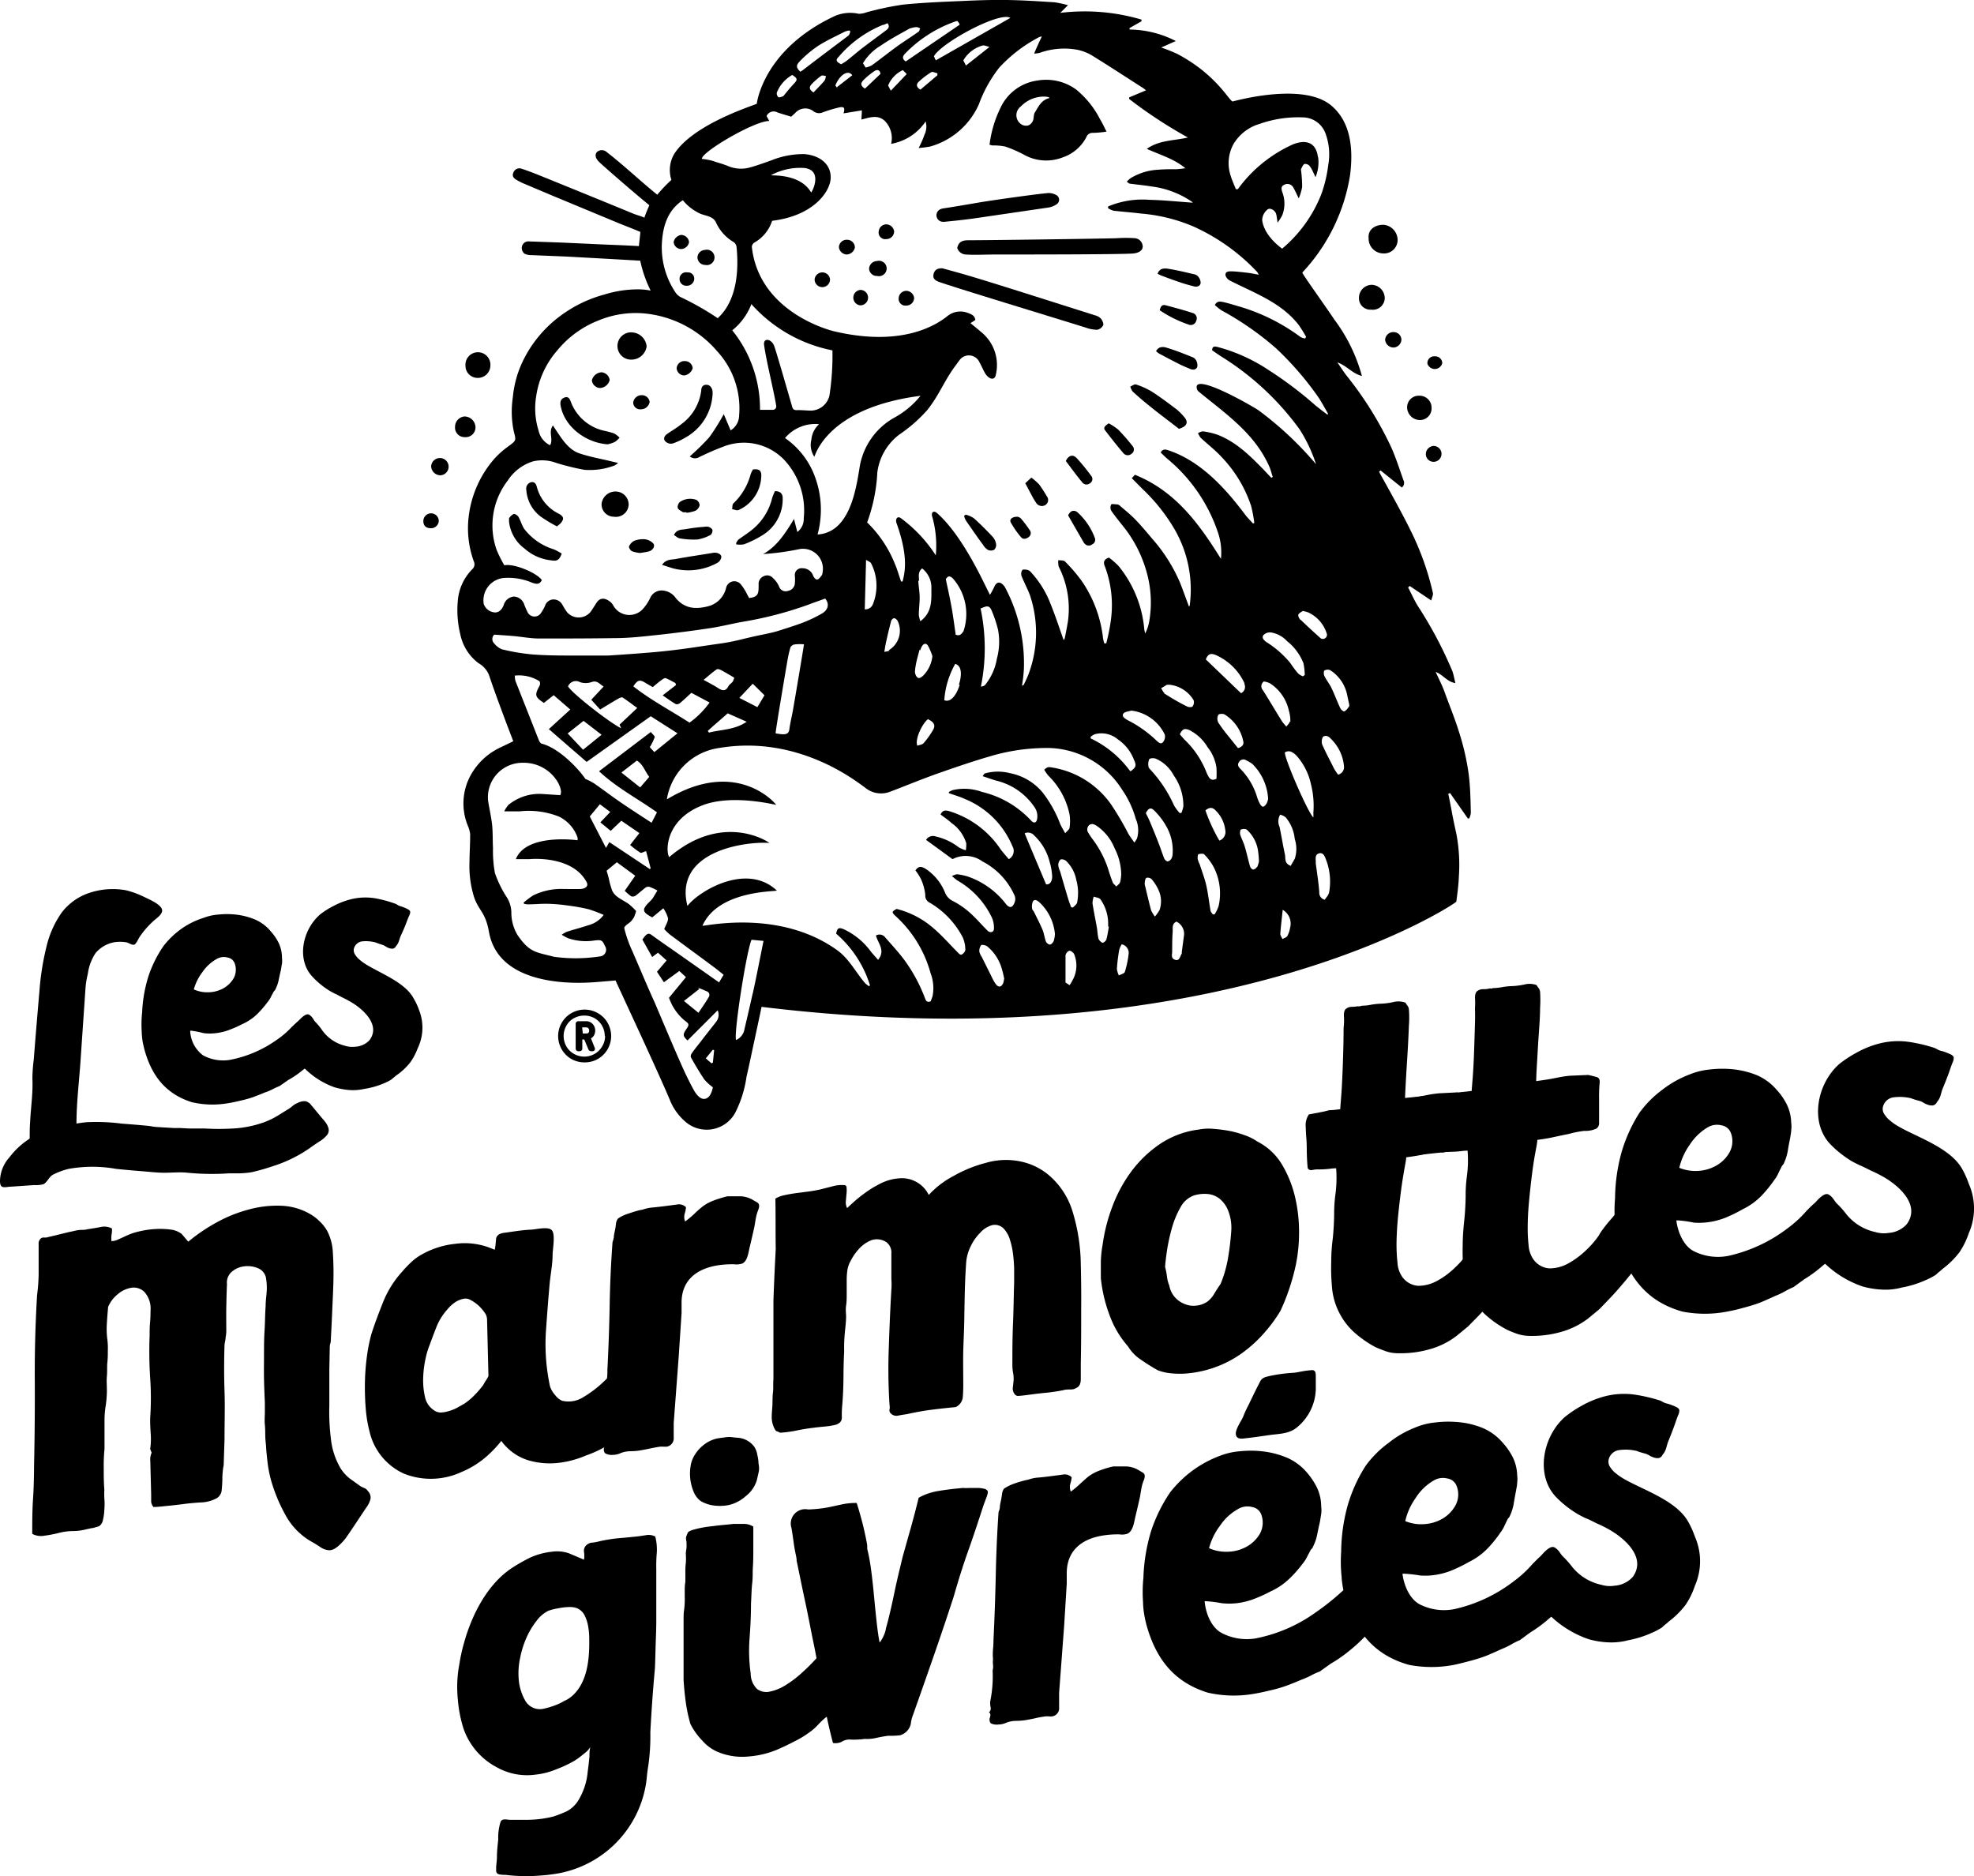 <?xml version="1.0" encoding="UTF-8"?>
<svg xmlns="http://www.w3.org/2000/svg" viewBox="0 0 255.94 243.29">
  <g id="Calque_2" data-name="Calque 2">
    <g id="Calque_1-2" data-name="Calque 1">
      <path d="M24.85,133.65a.58.58,0,0,0-.19,0,4.15,4.15,0,0,0,1.67,3.19,5.48,5.48,0,0,0,3.45.59,15.43,15.43,0,0,0,6.07-2.58,11.55,11.55,0,0,0,2-1.71c.57-.51,1.2-1.31,2-.77a5.75,5.75,0,0,1,1.18,1.48,4.07,4.07,0,0,1,.84,1.27c.42,1.65-1.56,2.8-2.63,3.64a12.25,12.25,0,0,1-1.89,1.29l-1.1.77a8.56,8.56,0,0,0-.9.41,6.67,6.67,0,0,1-1,.42c-.6.25-1.14.46-1.6.63a16,16,0,0,1-1.74.47c-.58.14-1.12.25-1.61.32a11.69,11.69,0,0,1-4.53-.16c-3.36-1.06-5.16-3.38-6.1-6.67a13,13,0,0,1-.29-1.28,10.74,10.74,0,0,1-.11-1.25,14.67,14.67,0,0,1,.06-2.46,18.09,18.09,0,0,1,.83-4.71,15.66,15.66,0,0,1,1.94-3.88,11.06,11.06,0,0,1,2.39-2.28A10.37,10.37,0,0,1,26.43,119a6.46,6.46,0,0,1,1.93-.42,10.32,10.32,0,0,1,2.16,0,8.91,8.91,0,0,1,2.62.68,5.44,5.44,0,0,1,2,1.54,6.53,6.53,0,0,1,1,1.48,4.46,4.46,0,0,1,.42,1.93,3,3,0,0,1,0,.73c-.05.27-.09.54-.13.8q-.2.81-.3,1.35a4.88,4.88,0,0,1-.42,1.19.51.51,0,0,1-.15.21.74.74,0,0,0-.14.22c-.15.27-.27.49-.34.65a3.79,3.79,0,0,1-.41.6,12.37,12.37,0,0,1-1.39,1.59,6.62,6.62,0,0,1-1.87,1.24,14.35,14.35,0,0,1-1.59.71,7.17,7.17,0,0,1-1.85.46,6.28,6.28,0,0,1-1.56,0A12.63,12.63,0,0,0,24.85,133.65ZM30.46,125a1.18,1.18,0,0,0-.93-.84,1.82,1.82,0,0,0-1.38.15,5.48,5.48,0,0,0-1.88,1.7,6.58,6.58,0,0,0-1.14,2.28,4.25,4.25,0,0,0,1.92.37,4.19,4.19,0,0,0,1.87-.49,3.56,3.56,0,0,0,1.34-1.27A2.32,2.32,0,0,0,30.46,125Z"></path>
      <path d="M54.24,130.7l.14.39a6.16,6.16,0,0,1-.23,4.85,7.79,7.79,0,0,1-1,1.87,8.35,8.35,0,0,1-1.78,1.64l-.34.28-.34.28a7.37,7.37,0,0,1-1.12.54,10.32,10.32,0,0,1-2.35.64,6.48,6.48,0,0,1-2,.14,9.3,9.3,0,0,1-1.93-.38A10.42,10.42,0,0,1,39,138c-1.23-1.64-.56-.3-1.12-1.15-.26-.4-.35.09-.59-.57-.36-1-1.21-1.07-.39-2.06.48-.58,1.13-1.19,1.67-1.73.3-.29,1.06-1.21,1.53-.91s.54.7.86,1a7.28,7.28,0,0,1,.81,1,5.12,5.12,0,0,0,2.91,2,3.15,3.15,0,0,0,1.36.14,2.71,2.71,0,0,0,1.85-.83c1.48-1.92-.72-3.93-2.13-4.81-.44-.27-.88-.51-1.33-.73s-.78-.42-1-.51a9,9,0,0,1-.87-.48,10.61,10.61,0,0,1-2.09-1.76c-2.07-2.25-1.23-6.16,1.12-8.1a10.93,10.93,0,0,1,1.77-1.09,9.61,9.61,0,0,1,2.31-.85,7.8,7.8,0,0,1,3.07-.07,16.29,16.29,0,0,1,2.52.69,1.63,1.63,0,0,1,.34.19,1.93,1.93,0,0,0,.45.17,5.23,5.23,0,0,1,.86.37c.17.1.26.2.28.31a1.1,1.1,0,0,1-.13.49c-.1.22-.23.54-.4,1s-.45,1.09-.69,1.61-.2.88-.64,1.37a.56.56,0,0,1-.41.32,1.23,1.23,0,0,1-.49-.08,1.9,1.9,0,0,1-.45-.23,1.85,1.85,0,0,0-.31-.16l-.39-.13c-.18-.06-.37-.12-.55-.2a4.77,4.77,0,0,0-1.86-.14,1.28,1.28,0,0,0-1,1,1,1,0,0,0,.19.73,2.44,2.44,0,0,0,.55.62c1.47,1.38,5.69,2.58,7,5A9.36,9.36,0,0,1,54.24,130.7Z"></path>
      <path d="M3.85,147.59c0-.73,0-1.46.06-2.18.09-1.85.38-3.68.29-5.54a19.66,19.66,0,0,1,.17-2.41q.36-4.58.74-8.91a34.19,34.19,0,0,1,.9-5.74,12.74,12.74,0,0,1,2-4.5,7.47,7.47,0,0,1,3.77-2.6,9.59,9.59,0,0,1,4.53-.28,11.15,11.15,0,0,1,2.26.81c.61.3,2,.87,2.37,1.52s-.59,1.25-1,1.62a11.44,11.44,0,0,0-1.83,2.09c-.17.24-.41.86-.67,1s-.77-.23-1.07-.29a5.06,5.06,0,0,0-1.6,0,4.15,4.15,0,0,0-2.38,1.4,6.37,6.37,0,0,0-1,2.67,11.64,11.64,0,0,0-.32,2.1l-.64,9.36c-.2,2.83-.56,5.71-.51,8.55,0,1.12,0,2.22-.08,3.34S9.7,151,8.72,151.18c-.55.12-1.12.19-1.68.27-.35.05-.7.13-1.06.15a7.37,7.37,0,0,1-2.15,0C3.84,150.24,3.83,148.91,3.85,147.59Z"></path>
      <path d="M30.67,152.14l-1,0a32.93,32.93,0,0,1-5.35-.08c-1-.11-2,0-3,0s-2-.13-3.05-.21-2.14-.18-3.2-.29a17.57,17.57,0,0,0-6.18,0,9.29,9.29,0,0,0-2,.74c-.53.27-.76,1-1.26,1.25a3.84,3.84,0,0,1-1.14.11c-1.12.06-2.22.16-3.34.22C.34,154,0,154,0,153.09a4.67,4.67,0,0,1,1.2-3,10.22,10.22,0,0,1,5.64-3.75,27.48,27.48,0,0,1,4.34-.83,25.37,25.37,0,0,1,4.6.18c1.17.09,2.31.18,3.42.29a4.37,4.37,0,0,1,.54.08,5,5,0,0,0,.6.07l2.17.13.83,0,1.13.06,1.16,0c.37,0,.66,0,.88,0a31.17,31.17,0,0,0,3.74,0,14,14,0,0,0,4-.81,10.16,10.16,0,0,0,1.69-.81l1.61-1a4.82,4.82,0,0,0,.46-.36,2,2,0,0,1,.55-.31,1.82,1.82,0,0,1,1.08-.24,1.31,1.31,0,0,1,.66.44L41.77,145a5.85,5.85,0,0,1,.45.54,2.05,2.05,0,0,1,.3.56,1,1,0,0,1-.11,1.06,3.9,3.9,0,0,1-1,.85c-.43.28-.78.52-1.06.72a17.47,17.47,0,0,1-4.8,2.42,27.68,27.68,0,0,1-2.92.84A11.64,11.64,0,0,1,30.67,152.14Z"></path>
      <path d="M19.9,195.4a1.15,1.15,0,0,1-.3-.77c0-.29,0-.56,0-.82l-.11-4.31a2.21,2.21,0,0,1,.17-1.14l-.19-.48a9.14,9.14,0,0,0,.07-2c-.05-.7-.08-1.37-.07-2a37.63,37.63,0,0,0,0-5.22,53.14,53.14,0,0,1-.07-5.49c0-.53,0-1.11.06-1.75s.05-1.22.07-1.75a3.23,3.23,0,0,0-.86-2.21,2,2,0,0,0-1.62-.49,3.58,3.58,0,0,0-1.77.83,4.25,4.25,0,0,0-1.26,1.65c-.09,1-.15,1.8-.18,2.44a10.53,10.53,0,0,0,.07,1.73,8.58,8.58,0,0,1,.07,1.51c0,.48,0,1-.06,1.52s0,1.15-.06,1.77,0,1.27,0,1.95a14.44,14.44,0,0,1-.15,1.87,12.24,12.24,0,0,0-.16,1.76c0,.67,0,1.36,0,2.05s0,1.31,0,1.83a21.56,21.56,0,0,0-.1,2.48c0,.9,0,1.83.08,2.8a9.73,9.73,0,0,0,0,1.12,8.76,8.76,0,0,1,0,1.45,6.68,6.68,0,0,1-.18,1.34,1.22,1.22,0,0,1-.52.83l-.76.22a3.3,3.3,0,0,0-.49.09l-.35.07a6.87,6.87,0,0,1-1.78.24,7.61,7.61,0,0,0-1.85.25,15.74,15.74,0,0,1-1.84.35,2.38,2.38,0,0,1-1.58-.24c0-1.49,0-3,.1-4.47s.13-3,.14-4.59q.12-5.58.09-11t.3-10.92a23.12,23.12,0,0,0,.2-2.67c0-1,0-1.94,0-2.91v-1a.85.85,0,0,1,.3-.75.6.6,0,0,1,.41-.11,1.24,1.24,0,0,0,.55-.07c.52-.11,1-.23,1.61-.38s1.12-.28,1.73-.4a4.09,4.09,0,0,1,.84-.14c.3,0,.61,0,.91-.09.56-.08,1.12-.17,1.68-.28a2.11,2.11,0,0,1,1.48.19c0,.3,0,.58-.06.82a3.24,3.24,0,0,0,0,.82,2.19,2.19,0,0,0,.89-.23l.88-.4a8.17,8.17,0,0,1,1.8-.63,11.7,11.7,0,0,1,2.1-.31,10.42,10.42,0,0,1,2,.07,2.87,2.87,0,0,1,1.43.57l.85,1a22.44,22.44,0,0,1,3.7-2.51,18.09,18.09,0,0,1,4.17-1.67,13.82,13.82,0,0,1,4.19-.48,8,8,0,0,1,3.78,1.1,5.6,5.6,0,0,1,1.18.91,5.19,5.19,0,0,1,1,1.27,6.62,6.62,0,0,1,.72,2.68q.1,1.49.09,2.88c0,1.39-.08,2.79-.14,4.2s-.12,2.8-.2,4.16c0,.22,0,.45-.08.68s-.06.47-.07.74l-.05,2.59c0,.22,0,.55,0,1s0,.88,0,1.35,0,.92,0,1.35,0,.77,0,1a27.7,27.7,0,0,0,.2,4.27,9.46,9.46,0,0,0,1.28,3.9,5.13,5.13,0,0,0,1.16,1.28l1.39,1a2.9,2.9,0,0,0,.5.24.91.91,0,0,1,.44.36,1.22,1.22,0,0,1,.37,1.05,3.1,3.1,0,0,1-.54,1.11l-2,3c-.22.33-.45.65-.69,1a7.23,7.23,0,0,1-.72.79,3.47,3.47,0,0,1-.63.51,1.44,1.44,0,0,1-.79.25,2.32,2.32,0,0,1-1.18-.44c-.39-.26-.73-.47-1-.62a8.72,8.72,0,0,1-3.47-3.5,21,21,0,0,1-1.9-4.6,15.78,15.78,0,0,1-.4-2c-.09-.7-.16-1.42-.22-2.16,0-.34-.08-.77-.1-1.31s0-1.09-.06-1.65,0-1.1,0-1.62v-1.29c-.05-1-.09-2.07-.11-3.07s0-2,0-3,0-2.16.07-3.21.06-2.1.14-3.16c0-.64.09-1.28.14-1.93a7.46,7.46,0,0,0-.12-1.89,1.74,1.74,0,0,0-1.08-1.15,3.47,3.47,0,0,0-1.75-.21,3,3,0,0,0-1.59.71,1.84,1.84,0,0,0-.61,1.6c-.05,1-.07,2-.09,3.07s0,2.09,0,3.06a5.44,5.44,0,0,1-.09.8c0,.27-.1.58-.14.92-.06,1.91-.07,3.91,0,6s0,4.16,0,6.26L29,190a5.72,5.72,0,0,0-.12.83,8.49,8.49,0,0,0-.05.88c0,.56-.05,1.08-.09,1.55a1.34,1.34,0,0,1-.82,1.09,4.58,4.58,0,0,1-1.95.46c-.89.06-1.6.13-2.12.2-.69.09-1.35.17-2,.23S20.56,195.39,19.9,195.4Z"></path>
      <path d="M84.67,178.35c.07.2.15.39.23.58.56,1.25.4,1.71-.51,2.78-.74.89-1.42,1.84-2.13,2.77a14.79,14.79,0,0,1-6.33,4.26,12.65,12.65,0,0,1-3.62.95,9.91,9.91,0,0,1-3.79-.34A6.76,6.76,0,0,1,65,186.83a15.78,15.78,0,0,1-1.83,1.94,11.84,11.84,0,0,1-3.35,2.1,9.44,9.44,0,0,1-7.39.23,7.94,7.94,0,0,1-4.52-5.5,17.09,17.09,0,0,1-.5-3.08,34,34,0,0,1-.09-3.5,29.27,29.27,0,0,1,.28-3.35,21.37,21.37,0,0,1,.54-2.65c.45-1.42,1-2.86,1.58-4.31a13,13,0,0,1,2.42-3.82,14.4,14.4,0,0,1,1.13-1.19,6.78,6.78,0,0,1,1.17-.9A11.11,11.11,0,0,1,59,161.28a9.12,9.12,0,0,1,5.1.76c.13.07.2-1.46.25-1.57.21-.49.67-.58,1.16-.64,1.09-.15,2.19-.34,3.28-.39.62,0,2.34-.48,2.78.1s.1,2.34.08,3.09a14,14,0,0,1-.14,1.84c-.07.55-.15,1.12-.22,1.71-.17,1.82-.33,3.93-.5,6.33a26,26,0,0,0,.52,7.24,3.09,3.09,0,0,0,.66,1.13,2.27,2.27,0,0,0,.9.74,3.56,3.56,0,0,0,2.77-.47,14.39,14.39,0,0,0,2.63-2c.83-.78,1.59-1.52,2.28-2.24a3.44,3.44,0,0,1,1.74-1.15c.27-.12.43-.11.5.06s.54.31.78.49a1.92,1.92,0,0,1,.46.56A8.1,8.1,0,0,1,84.67,178.35Zm-21.52-7.27a1.57,1.57,0,0,0-.34-.92,5.61,5.61,0,0,0-.8-.91,5,5,0,0,0-1-.69,1.26,1.26,0,0,0-.94-.15,3,3,0,0,0-1.26.59,4.81,4.81,0,0,0-.85.83A7.65,7.65,0,0,0,56.61,172c-.27.69-.58,1.5-.92,2.43a10.15,10.15,0,0,0-.52,1.76,13.24,13.24,0,0,0-.3,2.43,9.28,9.28,0,0,0,.22,2.45,2.69,2.69,0,0,0,1.08,1.72,1.61,1.61,0,0,0,1,.36,4.36,4.36,0,0,0,1.1-.21,5,5,0,0,0,1.07-.45l.84-.47a8.31,8.31,0,0,0,1.29-1.07,12.58,12.58,0,0,0,1.17-1.35c.12-.21.25-.44.41-.68a2.83,2.83,0,0,0,.28-.51Z"></path>
      <path d="M78.45,188.43a.75.75,0,0,1-.1-.78c.09-.35,0-.55-.16-.62a.66.66,0,0,0,.24-.61,2.86,2.86,0,0,1-.06-.78,17.07,17.07,0,0,0,.32-4.08,1.75,1.75,0,0,0,0-.72,3.45,3.45,0,0,1,0-.72,9,9,0,0,1,0-1.3,7.52,7.52,0,0,0,.06-1.16c.15-2.89.25-5.75.3-8.56s.18-5.5.37-8.07a2.53,2.53,0,0,0,.17-.64c0-.26.08-.55.14-.84s.1-.58.13-.85a1.3,1.3,0,0,1,.18-.56c0-.1.2-.23.49-.39a5.44,5.44,0,0,1,1-.41c.35-.12.68-.23,1-.32a5.32,5.32,0,0,1,.77-.17,5.2,5.2,0,0,1,1.37-.29q.81-.08,1.59-.18l1.52-.2a1.27,1.27,0,0,1,1.16.35,3.44,3.44,0,0,1-.17.85,1.57,1.57,0,0,0,.06,1,12.69,12.69,0,0,0,1.2-1,13.1,13.1,0,0,1,1-.89,5.41,5.41,0,0,1,1.3-.75,14.61,14.61,0,0,1,2-.63H96a3.51,3.51,0,0,1,1.45.38l.71.41c.55.33.1,1,0,1.41-.19.6-.24,1.24-.37,1.85-.18.82-.37,1.64-.57,2.47s-.29,1.89-1,2.21a2.3,2.3,0,0,1-1,.09,12.29,12.29,0,0,0-1.91.1c-2.9.39-5,1.92-4.94,5,0,.48,0,.89,0,1.22L88,175.87l-.65,8.64c0,.67,0,1.31,0,1.9a1.09,1.09,0,0,1-.92,1.17l-.4,0a3.32,3.32,0,0,0-.46,0c-.43.06-.9.15-1.41.26s-1,.2-1.33.25-.71.07-1.14.08a3.5,3.5,0,0,0-1.19.23,2.5,2.5,0,0,1-1,.24A1.76,1.76,0,0,1,78.45,188.43Z"></path>
      <path d="M100.53,155.42a3.49,3.49,0,0,1,1.13-.44c.49-.11,1-.2,1.58-.28l1.7-.22q.84-.12,1.47-.27l1.53-.39a4.49,4.49,0,0,1,1.49-.16c.19,0,.3.07.33.28a4.13,4.13,0,0,1,0,.79l-.09,1a1.71,1.71,0,0,0,.16.91l.83-.76a18.05,18.05,0,0,1,1.56-1.25,13.36,13.36,0,0,1,2-1.2,6.14,6.14,0,0,1,2.32-.64,3.87,3.87,0,0,1,3.88,2.15,11.83,11.83,0,0,1,3.27-2.49,16.73,16.73,0,0,1,4.1-1.66,9.2,9.2,0,0,1,4.58-.18,8.25,8.25,0,0,1,3.53,1.69,10,10,0,0,1,3.21,4.94,24.25,24.25,0,0,1,1,5.94q.1,3.45.07,6.76c0,2.21,0,4.51-.05,6.91,0,.67,0,1.32,0,1.95s-.2,1-.56,1.15a1.26,1.26,0,0,1-.73.21c-.36,0-.7,0-1,.1-.8.15-1.57.27-2.33.34s-1.54.17-2.34.28q-.78.1-1.17.12c-.26,0-.46-.17-.61-.53a1.11,1.11,0,0,1-.07-.57,5.83,5.83,0,0,0,.06-.58,3.69,3.69,0,0,0,0-1.15,6.1,6.1,0,0,1-.12-1.13c0-1.73,0-3.52.08-5.37s.09-3.65.15-5.38c0-.53,0-1.13,0-1.8a19,19,0,0,0-.16-2,9.62,9.62,0,0,0-.42-1.85,3.53,3.53,0,0,0-.8-1.36,1.58,1.58,0,0,0-1.53-.41,3.3,3.3,0,0,0-1.52,1,6.22,6.22,0,0,0-1.21,1.74,5.74,5.74,0,0,0-.57,1.95c-.1,1.4-.16,2.73-.19,4s-.05,2.5-.07,3.75-.1,2.71-.13,3.94,0,2.53,0,3.92a19.64,19.64,0,0,1-.06,2,1.59,1.59,0,0,1-.94,1.28c-1.18.11-2.27.23-3.26.36s-2,.32-3.09.56c-.38.05-.74.11-1.09.18a1,1,0,0,1-.94-.27.54.54,0,0,1-.18-.52,1.51,1.51,0,0,0,0-.61,72.53,72.53,0,0,1-.09-7.47c.09-2.75.2-5.23.33-7.46a8.42,8.42,0,0,0,0-1.37c0-.52,0-1,0-1.36,0-.53,0-1.18,0-1.94a1.68,1.68,0,0,0-.66-1.5,2.22,2.22,0,0,0-1.91-.25,4.29,4.29,0,0,0-1.58,1.08,6.85,6.85,0,0,0-1.12,1.59,3.55,3.55,0,0,0-.44,1.28,9.19,9.19,0,0,0-.08,1.3c0,.53,0,1.07,0,1.63s0,1.09-.08,1.62,0,1,0,1.38c0,.72-.1,1.46-.17,2.21a20.12,20.12,0,0,0-.08,2.35c-.06,1.06-.08,2.2-.09,3.39s-.06,2.36-.15,3.48a13.25,13.25,0,0,0-.06,1.7q0,.68-.81.93a8.66,8.66,0,0,1-1.45.23c-.59.06-1.1.11-1.52.17-.81.1-1.51.22-2.11.35a16.12,16.12,0,0,1-2.12.28,1.78,1.78,0,0,0-.43-.19q-.11,0-.3-.36a3.28,3.28,0,0,1-.35-1.57c0-.46.07-1,.09-1.49s0-1.07.07-1.63,0-1.12.06-1.69c0-1.64,0-3.33,0-5.07s0-3.46,0-5.15q.12-3.4.3-6.66C100.54,159.74,100.58,157.57,100.53,155.42Z"></path>
      <path d="M155.43,146.46a6.49,6.49,0,0,1,1.78-.1,19.91,19.91,0,0,1,2.16.27,12.54,12.54,0,0,1,2,.56A6.66,6.66,0,0,1,163,148a7.88,7.88,0,0,1,3.22,3,14.82,14.82,0,0,1,1.71,4.29,19.78,19.78,0,0,1,.5,4.58,21,21,0,0,1-.39,4,27.85,27.85,0,0,1-.91,3.32A26.64,26.64,0,0,1,166,170a19.42,19.42,0,0,1-2.24,3,17.08,17.08,0,0,1-2.84,2.53,14.15,14.15,0,0,1-3.46,1.78,14.45,14.45,0,0,1-3.93.8,11.58,11.58,0,0,1-1.84-.06,6.2,6.2,0,0,1-1.58-.38,25.89,25.89,0,0,1-2.2-1.38,5.51,5.51,0,0,1-1.66-1.72,12.58,12.58,0,0,1-2.41-4.1,19,19,0,0,1-1.11-4.75c0-.74,0-1.43,0-2.08a14.22,14.22,0,0,1,.22-2.19,22.73,22.73,0,0,1,1.27-5,18.62,18.62,0,0,1,2.5-4.61,15.4,15.4,0,0,1,3.74-3.55A11.57,11.57,0,0,1,155.43,146.46Zm-4.37,17.81a9.09,9.09,0,0,1,.24,1.22,4.55,4.55,0,0,0,.31,1.21,3.07,3.07,0,0,0,.75,1.53,3.28,3.28,0,0,0,1.29.87,2.93,2.93,0,0,0,1.52.18,3,3,0,0,0,1.4-.53,3.37,3.37,0,0,0,.86-1c.26-.43.53-.85.82-1.26a15.61,15.61,0,0,0,.95-3.25,34.53,34.53,0,0,0,.45-3.81,6,6,0,0,0-.45-2.55,3.73,3.73,0,0,0-1.15-1.51,2.94,2.94,0,0,0-1.54-.56,4.71,4.71,0,0,0-1.7.19,3.21,3.21,0,0,0-1.74,1.52,12.06,12.06,0,0,0-1.11,2.65,24.71,24.71,0,0,0-.64,2.89C151.18,163,151.09,163.76,151.06,164.27Z"></path>
      <path d="M188.93,141.64l1.06.26c.3.08.44.31.41.7a17.87,17.87,0,0,0-.07,2c0,.63,0,1.35,0,2.16,0,.43,0,.81,0,1.12a.83.83,0,0,1-.38.73,3.32,3.32,0,0,1-1.54.28,11,11,0,0,0-1.47.27l-1.15.26c-.4.07-.85.17-1.36.29s-1.22.23-2.11.35c0,.34-.13.91-.27,1.73s-.29,1.72-.42,2.75-.26,2.11-.37,3.25-.17,2.22-.19,3.23a21.8,21.8,0,0,0,.12,2.68,3.59,3.59,0,0,0,.51,1.69,2.75,2.75,0,0,0,2.19,1.33,5,5,0,0,0,2.45-.65,10.53,10.53,0,0,0,2.31-1.71,11.81,11.81,0,0,0,1.65-1.91,6.39,6.39,0,0,1,.54-.83c.29-.4.62-.81,1-1.25,1.52-1.83,2.35-2.06,3.35.43,1.27,3.17.67,4.91-1.27,7.29-.79,1-1.55,1.82-2.26,2.56L190.33,172l-1.46,1.2a10.26,10.26,0,0,1-3.63,1.78,13.77,13.77,0,0,1-4.14.48,4.68,4.68,0,0,1-1.46-.27q-.66-.24-1.29-.51a14.21,14.21,0,0,1-2.85-2,8.9,8.9,0,0,1-2.81-5.89,26.84,26.84,0,0,1-.09-3.12q0-1.59.21-3.15c.1-1.05.16-2.08.17-3.08a18.41,18.41,0,0,1,.18-2.69,16.18,16.18,0,0,0,.08-3.25c0-.05-.12,0-.47,0a12.21,12.21,0,0,1-1.82.13,3.13,3.13,0,0,0-.82.08.51.51,0,0,1-.58-.25c-.06-.57-.09-1.17-.11-1.82s0-1.3-.06-2-.08-1.4-.1-1.79a2.54,2.54,0,0,1,.42-1.35l1.78-.34c.3-.06.52-.12.66-.16a1.65,1.65,0,0,1,.46-.06q.26,0,1.17-.12c0-.19.06-.82.14-1.89s.13-2.22.18-3.48.08-2.42.1-3.5,0-1.74.05-2a8.24,8.24,0,0,0,0-1.26c0-.5.11-.82.37-.95a1.16,1.16,0,0,1,.62-.19,5.91,5.91,0,0,0,.79-.07c.18,0,.27,0,.25,0s.08,0,.31-.08a5.73,5.73,0,0,0,1.21-.13,9.1,9.1,0,0,1,1.28-.13,8.5,8.5,0,0,0,1.62-.22,2.66,2.66,0,0,1,1.54.09,3.28,3.28,0,0,0,.29.43.93.93,0,0,1,.15.44,13.13,13.13,0,0,1,0,2.12q-.06,1.71-.18,3.66c-.08,1.31-.16,2.53-.22,3.66s-.1,1.85-.09,2.14c.84-.11,1.48-.21,1.9-.29l1.19-.23c.37-.07.81-.13,1.31-.18Z"></path>
      <path d="M205.93,139.38c.41.09.76.18,1.06.26s.44.31.42.7a18,18,0,0,0-.08,2c0,.62,0,1.34,0,2.16,0,.43,0,.81,0,1.12a.81.81,0,0,1-.38.73,3.32,3.32,0,0,1-1.54.28,14.19,14.19,0,0,0-1.47.26c-.37.1-.75.19-1.15.26l-1.36.29c-.51.12-1.21.24-2.11.36,0,.34-.12.91-.27,1.72s-.29,1.73-.42,2.76-.25,2.11-.36,3.25-.18,2.21-.19,3.22a20.19,20.19,0,0,0,.11,2.69,3.58,3.58,0,0,0,.52,1.69,2.75,2.75,0,0,0,2.18,1.33,5,5,0,0,0,2.46-.65,11.16,11.16,0,0,0,2.3-1.71,11.81,11.81,0,0,0,1.65-1.91,5.76,5.76,0,0,1,.54-.83c.29-.4.62-.81,1-1.24s.68-.83,1-1.18.5-.53.59-.55c.5-.16.81-.21.92-.15l.85.35.41.27a3.07,3.07,0,0,0,.55.25l1.58.73c.58.26.88.49.92.7a2.23,2.23,0,0,1-.44,1.17l-.48,1a10.86,10.86,0,0,1-1.48,2.25c-.75.94-1.52,1.89-2.32,2.86s-1.55,1.83-2.26,2.57l-1.31,1.36-1.45,1.2a10.43,10.43,0,0,1-3.63,1.78,13.83,13.83,0,0,1-4.15.48,5.41,5.41,0,0,1-1.46-.27c-.44-.16-.87-.33-1.28-.52a13.53,13.53,0,0,1-2.86-2,9.05,9.05,0,0,1-2.07-2.92,9.27,9.27,0,0,1-.74-3,26.86,26.86,0,0,1-.08-3.12c0-1.06.09-2.11.2-3.16s.16-2.07.18-3.08a18,18,0,0,1,.17-2.68,15.49,15.49,0,0,0,.08-3.25c0-.05-.12,0-.46,0a12.38,12.38,0,0,1-1.83.13,3.49,3.49,0,0,0-.81.07.5.5,0,0,1-.59-.24c-.05-.57-.09-1.18-.11-1.82s0-1.3-.05-2-.08-1.41-.1-1.79a2.51,2.51,0,0,1,.41-1.35l1.78-.34.66-.16a1.14,1.14,0,0,1,.46-.06q.26,0,1.17-.12c0-.2.06-.83.14-1.89s.14-2.23.18-3.48.08-2.42.11-3.5,0-1.75,0-2a8.24,8.24,0,0,0,0-1.26c0-.5.11-.82.38-.95a1.11,1.11,0,0,1,.62-.19c.23,0,.5,0,.78-.07s.27,0,.25,0,.09,0,.31-.07a7.44,7.44,0,0,0,1.21-.13,7.82,7.82,0,0,1,1.28-.13,9.5,9.5,0,0,0,1.63-.22,2.62,2.62,0,0,1,1.53.09,3.23,3.23,0,0,0,.29.42,1.15,1.15,0,0,1,.16.45,16.24,16.24,0,0,1,0,2.12c0,1.13-.1,2.35-.19,3.66s-.15,2.53-.22,3.66-.09,1.85-.09,2.14c.85-.12,1.48-.21,1.9-.29l1.19-.23a12.24,12.24,0,0,1,1.31-.18Z"></path>
      <path d="M197.47,140.76c-.27,0-7.15.73-9.42,1-5.05.54-7.27.75-12.34,1.21-1.27.12-1.3,7.84-.72,7.8,2.16-.35,20.47-2.17,20.8-2.45C195.84,148.05,197.8,140.72,197.47,140.76Z"></path>
      <path d="M217.6,158.24l-.25,0c.16,1.44.91,3.32,2.28,4a7,7,0,0,0,4.45.6,19.69,19.69,0,0,0,7.67-3.56,15.15,15.15,0,0,0,2.48-2.28c.71-.68,1.48-1.73,2.57-1.08a7.41,7.41,0,0,1,1.57,1.85,5.27,5.27,0,0,1,1.14,1.6c.6,2.09-1.89,3.65-3.22,4.77a16.9,16.9,0,0,1-2.37,1.74l-1.37,1a10.08,10.08,0,0,0-1.14.57,10.2,10.2,0,0,1-1.21.57c-.77.35-1.44.65-2,.88a21.23,21.23,0,0,1-2.2.68,20.56,20.56,0,0,1-2.06.48,15.14,15.14,0,0,1-5.81,0c-4.36-1.22-6.77-4.12-8.11-8.3a12.61,12.61,0,0,1-.42-1.63,10.8,10.8,0,0,1-.2-1.59,18.39,18.39,0,0,1,0-3.16,23.12,23.12,0,0,1,.87-6.07,19.88,19.88,0,0,1,2.31-5.05,13.77,13.77,0,0,1,3-3,13.59,13.59,0,0,1,3.5-1.95,9,9,0,0,1,2.46-.62,13.78,13.78,0,0,1,2.76-.08,11.55,11.55,0,0,1,3.39.76,7,7,0,0,1,2.62,1.89,8.23,8.23,0,0,1,1.31,1.85,5.7,5.7,0,0,1,.62,2.47,3.31,3.31,0,0,1,0,.94c0,.34-.09.68-.13,1-.14.7-.25,1.28-.32,1.74a6.53,6.53,0,0,1-.49,1.55,1,1,0,0,1-.18.28.68.68,0,0,0-.17.28c-.19.36-.33.65-.42.85a4.08,4.08,0,0,1-.49.79,16.56,16.56,0,0,1-1.71,2.09,8.78,8.78,0,0,1-2.35,1.68,21.12,21.12,0,0,1-2,1,9.51,9.51,0,0,1-2.35.67,9.19,9.19,0,0,1-2,.08A15.13,15.13,0,0,0,217.6,158.24Zm6.82-11.33a1.55,1.55,0,0,0-1.23-1,2.35,2.35,0,0,0-1.77.26,7,7,0,0,0-2.33,2.25,8.47,8.47,0,0,0-1.36,3,5.52,5.52,0,0,0,2.47.4,5.31,5.31,0,0,0,2.38-.72,4.46,4.46,0,0,0,1.66-1.68A3,3,0,0,0,224.42,146.91Z"></path>
      <path d="M255.16,153.2c.06.17.12.33.19.49a7.91,7.91,0,0,1-.09,6.22,10.23,10.23,0,0,1-1.2,2.45,11.12,11.12,0,0,1-2.21,2.18,4.28,4.28,0,0,1-.43.37,5.5,5.5,0,0,0-.42.38,9.09,9.09,0,0,1-1.41.73,13.12,13.12,0,0,1-3,.92,8,8,0,0,1-2.59.27,11.18,11.18,0,0,1-2.49-.4,13.3,13.3,0,0,1-5.55-3.64c-1.64-2-.73-.36-1.48-1.43-.35-.5-.45.13-.78-.7-.5-1.27-1.6-1.33-.59-2.63.59-.76,1.39-1.57,2.06-2.28.37-.39,1.32-1.6,1.93-1.24s.72.87,1.15,1.25a10.9,10.9,0,0,1,1.08,1.22,6.62,6.62,0,0,0,3.82,2.39,3.8,3.8,0,0,0,1.74.11,3.45,3.45,0,0,0,2.34-1.14c1.82-2.52-1.1-5-2.94-6.07a17.74,17.74,0,0,0-1.74-.88c-.59-.3-1-.5-1.28-.62s-.65-.3-1.15-.57a13.93,13.93,0,0,1-2.75-2.16c-2.75-2.8-1.84-7.85,1.09-10.45a15,15,0,0,1,2.22-1.46,12.11,12.11,0,0,1,2.93-1.19,9.86,9.86,0,0,1,3.93-.22,20.06,20.06,0,0,1,3.26.77,3.19,3.19,0,0,1,.45.23,1.88,1.88,0,0,0,.58.19,8.66,8.66,0,0,1,1.12.44q.33.18.36.39a1.28,1.28,0,0,1-.14.63c-.12.29-.27.71-.46,1.28-.26.72-.54,1.41-.82,2.09s-.22,1.15-.76,1.78a.71.71,0,0,1-.52.43,1.41,1.41,0,0,1-.63-.08,2.66,2.66,0,0,1-.59-.27,2.42,2.42,0,0,0-.4-.2l-.5-.14q-.36-.1-.72-.24a6.29,6.29,0,0,0-2.38-.1,1.63,1.63,0,0,0-1.28,1.33,1.25,1.25,0,0,0,.27.93,3.26,3.26,0,0,0,.73.78c1.95,1.7,7.4,3,9.25,6.15A11.09,11.09,0,0,1,255.16,153.2Z"></path>
      <path d="M128.46,223.45a.77.77,0,0,1-.1-.78q.15-.53-.15-.63a.65.65,0,0,0,.24-.61,3.13,3.13,0,0,1-.07-.78,16.44,16.44,0,0,0,.32-4.07,2,2,0,0,0,.05-.73,3.35,3.35,0,0,1,0-.71,7.75,7.75,0,0,1,0-1.3,11.41,11.41,0,0,0,.06-1.16c.14-2.9.24-5.75.3-8.57s.18-5.5.36-8.07a1.77,1.77,0,0,0,.17-.63c0-.27.08-.55.14-.85s.1-.57.14-.84a1.35,1.35,0,0,1,.18-.57c0-.09.19-.22.49-.38a5.92,5.92,0,0,1,.95-.42c.34-.12.67-.22,1-.31a7.11,7.11,0,0,1,.77-.18,4.78,4.78,0,0,1,1.36-.28c.55-.05,1.08-.11,1.6-.18l1.52-.2a1.25,1.25,0,0,1,1.16.35,4.2,4.2,0,0,1-.18.85,1.48,1.48,0,0,0,.07,1,11.32,11.32,0,0,0,1.2-1c.32-.3.66-.6,1-.89a5.61,5.61,0,0,1,1.3-.75,13.28,13.28,0,0,1,2-.62H146a3.39,3.39,0,0,1,1.45.38l.7.41c.56.32.11,1,0,1.41-.19.6-.24,1.24-.37,1.85q-.27,1.23-.57,2.46c-.17.71-.3,1.9-1.05,2.22a2.14,2.14,0,0,1-1,.08,12.18,12.18,0,0,0-1.9.11c-2.9.38-5,1.92-4.95,5.05,0,.47,0,.88,0,1.22l-.34,5.51-.65,8.65c0,.67,0,1.3,0,1.9a1.06,1.06,0,0,1-.92,1.16,2.12,2.12,0,0,1-.39,0,3.38,3.38,0,0,0-.47,0,12.87,12.87,0,0,0-1.4.26c-.51.11-1,.2-1.34.25a9.41,9.41,0,0,1-1.14.07,3.55,3.55,0,0,0-1.19.24,2.46,2.46,0,0,1-1,.23A1.81,1.81,0,0,1,128.46,223.45Z"></path>
      <path d="M76,227.16l-.53.43a9.61,9.61,0,0,1-1,.72A16.27,16.27,0,0,1,72,229.46a9.3,9.3,0,0,1-2.49.63,8,8,0,0,1-5-.89,9,9,0,0,1-4.39-5,16.68,16.68,0,0,1-.75-3.74,16.33,16.33,0,0,1,.07-4l.17-1a21.78,21.78,0,0,1,.56-2.46c1-3.61,3-7.56,6.17-9.67A22.81,22.81,0,0,1,68.66,202a9.06,9.06,0,0,1,2.89-.8,4.66,4.66,0,0,1,2.23.21l1.94.82a3.29,3.29,0,0,0,0-1,1,1,0,0,1,.46-1,1.14,1.14,0,0,1,.64-.21,6.22,6.22,0,0,0,.92-.18,19.79,19.79,0,0,1,2.55-.4c.92-.08,1.78-.16,2.56-.25l1-.15a1.83,1.83,0,0,1,1.11.19,6.84,6.84,0,0,1,.2,2.06,20.13,20.13,0,0,0-.07,2.22q0,.93,0,2.79c0,1.24,0,2.52,0,3.83s-.07,2.57-.1,3.77-.05,2-.09,2.58q-.37,4.05-.58,8.11a27.24,27.24,0,0,1-.25,4.26c-.24,1.52-.12,1-.3,2.36a14.08,14.08,0,0,1-12.29,11.83c-.45.07-.9.11-1.35.14a21.91,21.91,0,0,1-4.58-.08c-.28,0-.85,0-1.07-.18s-.13-.52-.15-.68c0-.5.1-.93.1-1.41,0-.79.09-1.54.17-2.32a6.83,6.83,0,0,1,.31-2.31c.25-.48.86-.22,1.29-.24.77,0,1.54,0,2.31,0a14.28,14.28,0,0,0,3.25-.43,16.84,16.84,0,0,0,1.71-.67,3.85,3.85,0,0,0,1.43-1.29,8.53,8.53,0,0,0,1.3-3.87c.09-.66.17-1.32.23-2a4.91,4.91,0,0,1,.1-1.17A2.78,2.78,0,0,1,76,227.16Zm-2.71-6.67a4,4,0,0,0,1-.69c1.79-1.67,2.11-4.44,2.11-6.78,0-.67,0-1.31-.11-1.92a4.94,4.94,0,0,0-.5-1.66,1.94,1.94,0,0,0-1.23-1,3.46,3.46,0,0,0-.71-.07,7.73,7.73,0,0,0-1,.08c-.36.06-.7.12-1,.19s-.57.15-.76.22a4.31,4.31,0,0,0-1.53,1.31,10.38,10.38,0,0,0-1.28,2.13,12.26,12.26,0,0,0-.83,2.61,9.35,9.35,0,0,0-.21,2.63,6.61,6.61,0,0,0,.91,3.05,2.18,2.18,0,0,0,2.44.94,10.38,10.38,0,0,0,1.37-.41A7.51,7.51,0,0,0,73.25,220.49Z"></path>
      <path d="M97.67,197.94c0,1.16,0,2.13,0,2.92s0,1.53-.05,2.24,0,1.43-.09,2.17-.1,1.64-.16,2.7c0,1.57-.08,3.08-.19,4.53a21.29,21.29,0,0,0,.15,4.49,2.82,2.82,0,0,0,.82,2,2,2,0,0,0,1.64.35,6.1,6.1,0,0,0,2-.8,13.66,13.66,0,0,0,2-1.48c.64-.57,1.21-1.12,1.72-1.67a6.45,6.45,0,0,0,1-1.31,8.74,8.74,0,0,0,.6-.8c.21-.3.41-.47.58-.49a1.24,1.24,0,0,1,1.07-.1c.34.13.64.25.89.37a1.84,1.84,0,0,0,.88.34,1.72,1.72,0,0,1,1,.55,1.63,1.63,0,0,1,.72.73,2.5,2.5,0,0,1,.2.88.91.91,0,0,1-.1.55,4.91,4.91,0,0,1-.38.69l-.44.7a1.88,1.88,0,0,1-.33.43,20.79,20.79,0,0,1-4.06,4.7,9.08,9.08,0,0,0-1.07,1,7,7,0,0,1-1.14,1,13.05,13.05,0,0,1-1.92,1.16c-.68.35-1.37.69-2.08,1a11.9,11.9,0,0,1-3.79.95,8.2,8.2,0,0,1-4.09-.59,5.42,5.42,0,0,1-2-1.47,8.61,8.61,0,0,1-1.53-2.14,19.61,19.61,0,0,1-.59-2.72c-.14-1-.24-2-.3-3,0-1.21,0-2.3,0-3.25s0-2,0-3.11c0-.45,0-.91,0-1.37s0-.89.06-1.29.08-.83.09-1.11,0-.55,0-.8,0-.52,0-.79a5.91,5.91,0,0,1,.08-1l0-1.15c0-.4,0-.82.06-1.25a8.69,8.69,0,0,0,0-1.25c0-.26.07-.52.09-.77s0-.51,0-.76a3,3,0,0,1-.07-.52,2,2,0,0,1,.2-.56c0-.21.35-.39.89-.53a13,13,0,0,1,1.8-.36c.66-.08,1.3-.16,1.93-.22s1.06-.1,1.33-.14c.54,0,1,0,1.32,0A2.33,2.33,0,0,1,97.67,197.94Z"></path>
      <path d="M108,226a62.73,62.73,0,0,1-1.4-6.72q-.54-3.53-1.31-7.16c-.32-1.64-.64-3.28-1-4.94s-.67-3.26-1-4.8c0-.38-.11-.75-.18-1.13s-.14-.75-.19-1.12q-.13-1-.3-2a1.87,1.87,0,0,1,2.16-2.41,17,17,0,0,0,2.62-.28l1.82-.39a8.22,8.22,0,0,1,1.85-.17c.08.23.21.64.38,1.24s.35,1.23.5,1.88.29,1.25.39,1.82a3.49,3.49,0,0,1,.1,1,24.3,24.3,0,0,1,.5,2.7c.15,1.11.27,2.25.38,3.41s.22,2.28.34,3.37.25,2,.39,2.68a4.44,4.44,0,0,0,.53-.9,3.77,3.77,0,0,0,.3-1c.13-.45.3-1.09.5-1.94s.39-1.71.58-2.63.39-1.79.59-2.63l.48-2q.54-1.94,1.08-3.84c.35-1.27.69-2.55,1-3.84a7.74,7.74,0,0,1,2.58-.88q1.36-.23,3.15-.39a6.13,6.13,0,0,0,.86,0c.33,0,.67,0,1,0a3.74,3.74,0,0,1,.88.1.65.65,0,0,1,.47.3c.07.13,0,.43-.17.88s-.32.84-.42,1.14c-.68,2.1-1.34,4.09-2,5.94s-1.26,3.82-1.85,5.86q-1.28,3.92-2.63,7.8t-2.61,7.43a4.3,4.3,0,0,0-.28,1.15A2,2,0,0,1,116.7,225a10.76,10.76,0,0,1-1.54.06c-.52.07-1,.16-1.55.28a5.1,5.1,0,0,1-1.49.13,10.35,10.35,0,0,1-1.79.09,1.9,1.9,0,0,0-1.25.31A2,2,0,0,1,108,226Z"></path>
      <path d="M169.6,177.7c-.6.06-1.19.21-1.78.29a21.22,21.22,0,0,0-3.2.42c-.46.13-.94.16-1.22.69-.53,1-1,2-1.51,3.05a14.77,14.77,0,0,0-.65,1.39c-.2.62-1.13,1.78-1,2.48s.94.5,1.4.45c1-.1,2.09-.28,3.13-.42s2.42-.13,3.42-1a6.65,6.65,0,0,0,2.41-4.88c0-.56,0-1.17,0-1.74s-.12-.78-.51-.78Z"></path>
      <path d="M182.08,204.05l-.24,0c.16,1.44.92,3.32,2.29,4a6.94,6.94,0,0,0,4.44.59,19.62,19.62,0,0,0,7.66-3.58,14.75,14.75,0,0,0,2.48-2.28c.72-.68,1.48-1.74,2.57-1.09a7.37,7.37,0,0,1,1.58,1.84,5.18,5.18,0,0,1,1.13,1.6c.62,2.09-1.87,3.65-3.2,4.78a16.46,16.46,0,0,1-2.37,1.75l-1.36,1a10.08,10.08,0,0,0-1.14.57,8.91,8.91,0,0,1-1.21.58c-.76.35-1.44.65-2,.88a20.27,20.27,0,0,1-2.2.69c-.74.2-1.42.37-2,.49a15.4,15.4,0,0,1-5.82,0c-4.36-1.21-6.77-4.1-8.13-8.28a12.9,12.9,0,0,1-.42-1.62,11.1,11.1,0,0,1-.2-1.6,18.31,18.31,0,0,1-.05-3.16,23.2,23.2,0,0,1,.86-6.07,19.72,19.72,0,0,1,2.3-5.06,13.55,13.55,0,0,1,3-3,13.1,13.1,0,0,1,3.48-2,8.58,8.58,0,0,1,2.47-.63,13.76,13.76,0,0,1,2.76-.08,11,11,0,0,1,3.39.75,7,7,0,0,1,2.62,1.87,8.92,8.92,0,0,1,1.32,1.86,5.65,5.65,0,0,1,.62,2.46,3.28,3.28,0,0,1,0,.94c0,.34-.09.68-.14,1-.13.69-.24,1.27-.31,1.74a6.35,6.35,0,0,1-.49,1.55.65.65,0,0,1-.17.27.79.79,0,0,0-.18.28c-.18.37-.32.65-.41.86a4.4,4.4,0,0,1-.49.79,15.66,15.66,0,0,1-1.7,2.09,8.8,8.8,0,0,1-2.35,1.69,21.12,21.12,0,0,1-2,1,9.54,9.54,0,0,1-2.35.68,8.52,8.52,0,0,1-2,.08A17.41,17.41,0,0,0,182.08,204.05Zm6.79-11.35a1.53,1.53,0,0,0-1.23-1,2.32,2.32,0,0,0-1.76.27,6.81,6.81,0,0,0-2.33,2.26,8.25,8.25,0,0,0-1.35,3,5.36,5.36,0,0,0,2.47.39,5.31,5.31,0,0,0,2.38-.72,4.53,4.53,0,0,0,1.65-1.69A3,3,0,0,0,188.87,192.7Z"></path>
      <path d="M219.63,198.91c.06.17.13.33.19.49a7.91,7.91,0,0,1-.07,6.22,9.92,9.92,0,0,1-1.2,2.46,11.07,11.07,0,0,1-2.2,2.18,4.28,4.28,0,0,1-.43.37,5.5,5.5,0,0,0-.42.38,8.61,8.61,0,0,1-1.41.74,13.37,13.37,0,0,1-3,.93,8.55,8.55,0,0,1-2.59.27,11.18,11.18,0,0,1-2.49-.4,13.32,13.32,0,0,1-5.56-3.62c-1.65-2.05-.73-.35-1.49-1.43-.35-.49-.45.14-.78-.69-.5-1.27-1.61-1.33-.6-2.63.59-.77,1.39-1.58,2.06-2.29.37-.39,1.31-1.6,1.93-1.24s.72.87,1.15,1.24a11.86,11.86,0,0,1,1.08,1.22,6.64,6.64,0,0,0,3.83,2.38,3.79,3.79,0,0,0,1.74.11,3.45,3.45,0,0,0,2.33-1.14c1.82-2.53-1.1-5-2.95-6.07a15.69,15.69,0,0,0-1.74-.87c-.59-.3-1-.51-1.29-.62s-.65-.3-1.14-.57a13.58,13.58,0,0,1-2.76-2.15c-2.76-2.79-1.86-7.85,1.07-10.45a15.36,15.36,0,0,1,2.2-1.47,12.81,12.81,0,0,1,2.94-1.2,10,10,0,0,1,3.93-.23,21.49,21.49,0,0,1,3.26.76,4.78,4.78,0,0,1,.45.23,1.9,1.9,0,0,0,.57.19,8.36,8.36,0,0,1,1.13.44c.22.12.34.25.36.38a1.31,1.31,0,0,1-.14.64c-.12.29-.27.71-.46,1.27q-.39,1.08-.81,2.1c-.29.68-.22,1.15-.76,1.79a.7.7,0,0,1-.52.43,1.5,1.5,0,0,1-.62-.08,2.92,2.92,0,0,1-.59-.27,2.43,2.43,0,0,0-.41-.2l-.5-.14q-.36-.1-.72-.24a6.09,6.09,0,0,0-2.38-.09,1.6,1.6,0,0,0-1.27,1.33,1.25,1.25,0,0,0,.27.93,3.2,3.2,0,0,0,.73.77c2,1.7,7.41,3,9.27,6.13A11.09,11.09,0,0,1,219.63,198.91Z"></path>
      <path d="M93.12,186.49l.87-.12a3.22,3.22,0,0,1,1.08,0l.86.08a2.94,2.94,0,0,1,1.86,1.13,2.68,2.68,0,0,1,.4,1.06,5.26,5.26,0,0,1,.16,1.16,2.49,2.49,0,0,1,0,1.15l-.23,1A4.12,4.12,0,0,1,96.68,194a4.92,4.92,0,0,1-2.21,1.15,5.93,5.93,0,0,1-1.89.06,4.38,4.38,0,0,1-1.79-.62,2.86,2.86,0,0,1-.84-1.13,6.07,6.07,0,0,1-.41-3.36,3.71,3.71,0,0,1,.58-1.52,4.67,4.67,0,0,1,1.12-1.23A4.13,4.13,0,0,1,93.12,186.49Z"></path>
      <path d="M156.43,207.62a.88.88,0,0,0-.24,0c.11,1.45.81,3.34,2.16,4.09a7,7,0,0,0,4.43.73,19.8,19.8,0,0,0,7.76-3.34,31.81,31.81,0,0,0,3.63-2.91c.73-.66.45-1,1.52-.31a7.39,7.39,0,0,1,1.52,1.89c.38.48,1.8-.57,1.95,0,.55,2.11-2.85,5.19-4.21,6.27a17.8,17.8,0,0,1-2.42,1.68l-1.4,1a9.55,9.55,0,0,0-1.15.53,11,11,0,0,1-1.23.54c-.77.33-1.46.6-2.05.82a20.3,20.3,0,0,1-2.23.62c-.74.18-1.43.32-2.06.42a15.19,15.19,0,0,1-5.82-.18c-4.32-1.34-6.64-4.3-7.87-8.52a14.27,14.27,0,0,1-.37-1.64,11,11,0,0,1-.15-1.59,18.7,18.7,0,0,1,.05-3.16,23.39,23.39,0,0,1,1-6.05,20,20,0,0,1,2.46-5,14.68,14.68,0,0,1,6.6-4.8,9.09,9.09,0,0,1,2.48-.54,13.51,13.51,0,0,1,2.77,0,11.57,11.57,0,0,1,3.36.86,7.12,7.12,0,0,1,2.57,1.95,9.22,9.22,0,0,1,1.26,1.9,5.77,5.77,0,0,1,.55,2.48,3.39,3.39,0,0,1,0,.94c-.05.34-.11.68-.16,1-.16.69-.28,1.27-.37,1.73a6.13,6.13,0,0,1-.54,1.53.61.61,0,0,1-.18.28.59.59,0,0,0-.18.27c-.2.36-.35.64-.44.84a4.93,4.93,0,0,1-.52.78,15.6,15.6,0,0,1-1.77,2,8.63,8.63,0,0,1-2.39,1.61,18.23,18.23,0,0,1-2,.92,9.51,9.51,0,0,1-2.37.61,9,9,0,0,1-2,0A16.94,16.94,0,0,0,156.43,207.62Zm7.14-11.13a1.52,1.52,0,0,0-1.2-1.08,2.35,2.35,0,0,0-1.77.21,6.84,6.84,0,0,0-2.4,2.18,8.32,8.32,0,0,0-1.44,2.94,5.46,5.46,0,0,0,2.46.46,5.24,5.24,0,0,0,2.4-.65,4.51,4.51,0,0,0,1.7-1.63A3,3,0,0,0,163.57,196.49Z"></path>
      <path d="M78.78,132.62a3.35,3.35,0,0,0-1.24-1.24,3.43,3.43,0,1,0-3.48,5.92,3.46,3.46,0,0,0,1.73.45,3.42,3.42,0,0,0,1.74-.45,3.43,3.43,0,0,0,1.25-4.68Zm-.33,1.72a2.51,2.51,0,0,1-.36,1.31,2.63,2.63,0,0,1-1,1h0a2.7,2.7,0,0,1-2.67,0,2.55,2.55,0,0,1-1-1,2.71,2.71,0,0,1,0-2.63,2.46,2.46,0,0,1,1-1,2.79,2.79,0,0,1,2.67,0,2.66,2.66,0,0,1,1.32,2.28Z"></path>
      <path d="M77,134.27a1.2,1.2,0,0,0,.17-.64,1.22,1.22,0,0,0-.34-.87,1.14,1.14,0,0,0-.85-.35H75a.34.34,0,0,0-.36.36v3.17a.34.34,0,0,0,.36.36h.14a.34.34,0,0,0,.36-.36v-1.16h.25l.53,1.26a.37.37,0,0,0,.37.26h.16a.31.31,0,0,0,.33-.36l-.52-1.31A.93.93,0,0,0,77,134.27Zm-1.52-1.06H76a.38.38,0,0,1,.28.11.45.45,0,0,1,.11.31.41.41,0,0,1-.11.3A.38.38,0,0,1,76,134h-.44Z"></path>
      <g id="ULUG4w">
        <path d="M177.45,30.87c-.12-1.15.92-1.77,2-1.72a2,2,0,0,1,1.76,1.93,1.75,1.75,0,0,1-1.85,1.78A1.92,1.92,0,0,1,177.45,30.87Z"></path>
        <path d="M177.79,40.15a1.48,1.48,0,0,1-1.59-1.59,1.68,1.68,0,0,1,1.65-1.63,1.74,1.74,0,0,1,1.69,1.72A1.54,1.54,0,0,1,177.79,40.15Z"></path>
        <path d="M61.94,49a1.57,1.57,0,0,1-1.59-1.58,1.62,1.62,0,1,1,3.23,0A1.62,1.62,0,0,1,61.94,49Z"></path>
        <path d="M184,51.31a1.55,1.55,0,0,1,1.61,1.6,1.5,1.5,0,0,1-1.59,1.55,1.67,1.67,0,0,1-1.58-1.69A1.5,1.5,0,0,1,184,51.31Z"></path>
        <path d="M60.27,56.68A1.23,1.23,0,0,1,59,55.34,1.34,1.34,0,0,1,60.24,54a1.44,1.44,0,0,1,1.41,1.37A1.27,1.27,0,0,1,60.27,56.68Z"></path>
        <path d="M55.9,60.46A1.14,1.14,0,0,1,57,59.39a1.12,1.12,0,1,1,.09,2.24A1.22,1.22,0,0,1,55.9,60.46Z"></path>
        <path d="M185.87,57.82a1,1,0,1,1,0,2.06,1,1,0,0,1-1-1A1.07,1.07,0,0,1,185.87,57.82Z"></path>
        <path d="M181.7,44.06a1.07,1.07,0,0,1-1,1,1.1,1.1,0,0,1-1.11-1,1.06,1.06,0,0,1,1.08-1A1,1,0,0,1,181.7,44.06Z"></path>
        <path d="M55.89,68.49c-.66,0-1-.32-1-.93a1,1,0,0,1,1-1,1,1,0,0,1,1,1A1,1,0,0,1,55.89,68.49Z"></path>
        <path d="M186,46.2a.92.92,0,0,1,1,.87,1,1,0,0,1-1.93.07A.88.88,0,0,1,186,46.2Z"></path>
        <path d="M128.3,18.77A14.89,14.89,0,0,1,129.71,14a6.19,6.19,0,0,1,4.82-3.56,6.59,6.59,0,0,1,5,1.17,12,12,0,0,1,3.08,3.82c.3.5.54,1,.86,1.64a15.26,15.26,0,0,1-1.77.16.82.82,0,0,0-.84.54,5.42,5.42,0,0,1-3.08,2.64,5.9,5.9,0,0,1-5.07-.38A15.67,15.67,0,0,0,130.32,19a7.49,7.49,0,0,0-1.66-.14Zm7.72-6,0-.16a3.54,3.54,0,0,0-.45-.08,4.15,4.15,0,0,0-3.21,1.27,1.41,1.41,0,0,0,.06,2.32,1.14,1.14,0,0,0,.91.14,1.09,1.09,0,0,0,.59-.6c.15-.35.07-.81.27-1.1C134.65,13.82,135,13,136,12.73Z"></path>
        <path d="M122.19,34.79c1.08.3,2.17.59,3.25.91,2.54.73,12.29,3.84,16.51,5.18a1.65,1.65,0,0,1,.78.42c.19.23.39.65.3.87a1.1,1.1,0,0,1-.79.59,4.58,4.58,0,0,1-1.49-.29c-3.8-1.19-17.43-5.33-19-5.92-.41-.15-.86-.39-.71-1S121.58,34.78,122.19,34.79Z"></path>
        <path d="M124.11,32.15c.22-1,.94-1,1.63-1,2.53,0,15.74-.18,19-.26a17,17,0,0,1,2.47,0,1.12,1.12,0,0,1,.95,1.13c-.07.64-.84.84-1.42.86C144.68,33,132.5,33,129,33c-1.06,0-2.73.08-3.78,0A1.22,1.22,0,0,1,124.11,32.15Z"></path>
        <path d="M122.24,28.76a.85.85,0,0,1-.31-1.63,1.41,1.41,0,0,1,.38-.11c1.58-.24,3.15-.51,4.72-.78s7.54-1.11,8.9-1.21a2,2,0,0,1,1,.25.69.69,0,0,1,.06,1.21,2.61,2.61,0,0,1-1,.41l-9.55,1.4c-1.33.19-2.67.33-4,.46Z"></path>
        <path d="M152.85,55.6c-1.26-1-2.57-1.94-3.85-3-.74-.58-1.46-1.21-2.15-1.84a2,2,0,0,1-.3-.64c.25-.1.55-.34.74-.27a10.07,10.07,0,0,1,2.06.93c1.1.71,2.14,1.5,3.18,2.28a7.26,7.26,0,0,1,1,1C154.21,54.83,153.75,55.35,152.85,55.6Z"></path>
        <path d="M125.21,66.73a3.45,3.45,0,0,1,1.05.46c.86.77,1.68,1.6,2.47,2.44a1.84,1.84,0,0,1,.42.93.87.87,0,0,1-.26.73.94.94,0,0,1-.82,0,2,2,0,0,1-.62-.66c-.75-1-1.5-2.1-2.23-3.16a2.12,2.12,0,0,1-.22-.58Z"></path>
        <path d="M150.09,35.49c.26-.74.88-.72,1.38-.64,1.13.18,2.24.45,3.35.71a.93.93,0,0,1,.55.32,1.3,1.3,0,0,1,.3.82c-.07.42-.47.53-.87.43s-1-.26-1.52-.43c-.93-.31-1.85-.64-2.78-1A2.91,2.91,0,0,1,150.09,35.49Z"></path>
        <path d="M149.89,45.53c.37-.68,1-.57,1.46-.42,1.09.33,2.15.76,3.21,1.18a.94.94,0,0,1,.5.39,1.34,1.34,0,0,1,.18.87c-.13.39-.55.45-.92.29s-1-.41-1.44-.64c-.88-.44-1.75-.9-2.62-1.37A2.44,2.44,0,0,1,149.89,45.53Z"></path>
        <path d="M138.49,66.83c.29-.65.81-.78,1.27-.35a8.35,8.35,0,0,1,2.17,3.22.64.64,0,0,1-.3.87.71.71,0,0,1-1-.08.55.55,0,0,1-.13-.17C139.83,69.16,139.16,68,138.49,66.83Z"></path>
        <path d="M143.75,54.89a7.4,7.4,0,0,1,1.24.82,26.74,26.74,0,0,1,1.85,2.12.66.66,0,0,1-.12,1,.74.74,0,0,1-1.05-.05q-1.24-1.47-2.4-3C143,55.4,143.35,55.18,143.75,54.89Z"></path>
        <path d="M150.37,40.23c.1-.55.35-.76.76-.65,1.17.31,2.34.62,3.49,1a.71.71,0,0,1,.48,1,.73.73,0,0,1-1,.5A15.69,15.69,0,0,1,150.37,40.23Z"></path>
        <path d="M138.19,59.77c.36-.74.91-.89,1.4-.38a26.07,26.07,0,0,1,1.89,2.31.63.63,0,0,1-.15.95.7.7,0,0,1-1-.09C139.57,61.64,138.88,60.69,138.19,59.77Z"></path>
        <path d="M132.93,62.66l.79-.73a7.6,7.6,0,0,1,1,.87,15.79,15.79,0,0,1,1,1.54.77.77,0,0,1-.23,1.17.88.88,0,0,1-1.18-.36c-.14-.21-.27-.43-.4-.65Z"></path>
        <path d="M131.93,67s.3.07.42.21a14.82,14.82,0,0,1,1.14,1.5.63.63,0,0,1-.12.93c-.31.23-.71.35-1,0a11.93,11.93,0,0,1-1.32-1.9C130.85,67.33,131.22,67,131.93,67Z"></path>
        <path d="M114.93,31a.86.86,0,0,1-1-1,1,1,0,0,1,1-.91,1.05,1.05,0,0,1,1,.9A1,1,0,0,1,114.93,31Z"></path>
        <path d="M117.52,39.62a.88.88,0,0,1-1-1,1,1,0,0,1,1-.91,1.05,1.05,0,0,1,1,.9A1,1,0,0,1,117.52,39.62Z"></path>
        <path d="M111.52,39.59a1,1,0,0,1-.88-1,1,1,0,0,1,.94-1,1,1,0,1,1-.06,2Z"></path>
        <path d="M113.63,35.78a1,1,0,0,1-.95-.93,1.05,1.05,0,0,1,1-1,1,1,0,1,1,0,1.92Z"></path>
        <path d="M91.37,34.35a1,1,0,0,1-.94-.94,1,1,0,0,1,.95-1,1,1,0,1,1,0,1.93Z"></path>
        <path d="M109.84,31.09a1,1,0,0,1,1,1,1.14,1.14,0,0,1-1.07.91,1.07,1.07,0,0,1-1-.94A1,1,0,0,1,109.84,31.09Z"></path>
        <path d="M106.62,35.32a1,1,0,0,1,1,.91,1,1,0,0,1-2,0A1,1,0,0,1,106.62,35.32Z"></path>
        <path d="M92.39,51.13A6.84,6.84,0,0,1,89,56.66a10,10,0,0,1-1.65.8,1,1,0,0,1-.73,0c-.64-.27-.68-.8-.11-1.2s1.26-.8,1.84-1.27a6.38,6.38,0,0,0,2.57-4.36c0-.36.16-.73.63-.74s.71.32.82.73A2.67,2.67,0,0,1,92.39,51.13Z"></path>
        <path d="M78.78,57.61c-2.7-.18-5.56-2.16-6.09-5-.09-.49,0-.89.51-1.07s.68.2.82.58a6,6,0,0,0,4.3,3.73,11.31,11.31,0,0,1,1.3.35,3.08,3.08,0,0,1,.71.55,3,3,0,0,1-.62.56A4.71,4.71,0,0,1,78.78,57.61Z"></path>
        <path d="M72.83,71.78c-.31.86-.62,1-1.34.88A6.17,6.17,0,0,1,68,71.12a5,5,0,0,1-2-3.49c0-.15,0-.34,0-.43a1.5,1.5,0,0,1,.64-.57c.15,0,.47.2.59.4.28.5.43,1.08.74,1.55a7.68,7.68,0,0,0,3.84,2.65A7.68,7.68,0,0,1,72.83,71.78Z"></path>
        <path d="M100.48,63.68c.71,0,1,.36,1,.9a5.46,5.46,0,0,1-2.65,4.83,13.15,13.15,0,0,1-2.38,1.17,2.94,2.94,0,0,1-1,0l0-.18A3.19,3.19,0,0,1,95.7,70c.73-.55,1.5-1,2.18-1.63a7.55,7.55,0,0,0,2.24-3.82A7.12,7.12,0,0,1,100.48,63.68Z"></path>
        <path d="M85.84,73.24c.54-.77,1.22-.65,1.78-.76,1.61-.3,3.24-.53,4.85-.8.46-.08,1,.12,1.06.5a1.06,1.06,0,0,1-.48.78,7.8,7.8,0,0,1-5.87.71Z"></path>
        <path d="M72.21,68.25A18.39,18.39,0,0,1,70.13,67a4.71,4.71,0,0,1-1.89-3.47.86.86,0,0,1,.6-1c.43-.11.67.2.76.59a5.4,5.4,0,0,0,2.93,3.53c.3.18.61.44.41.83S72.52,68,72.21,68.25Z"></path>
        <path d="M81.9,46.63a1.77,1.77,0,1,1,.18-3.52,2,2,0,0,1,1.76,1.81A2,2,0,0,1,81.9,46.63Z"></path>
        <path d="M97.63,60.87c.81-.1,1.12.15,1.07.91a4.94,4.94,0,0,1-2.94,4.35c-.21.1-.56-.07-.84-.11.06-.26,0-.61.18-.76a8.09,8.09,0,0,0,2.22-3.75A3.16,3.16,0,0,1,97.63,60.87Z"></path>
        <path d="M79.61,67A1.6,1.6,0,0,1,78,65.31a1.81,1.81,0,0,1,2-1.57,1.7,1.7,0,0,1,1.51,1.65A1.65,1.65,0,0,1,79.61,67Z"></path>
        <path d="M87.38,69.37c.38-.79,1.05-.66,1.58-.77a22.32,22.32,0,0,1,2.34-.29,1.41,1.41,0,0,1,.58,0c.19.08.46.24.49.41a.75.75,0,0,1-.24.64,5.38,5.38,0,0,1-1.7.59,10.1,10.1,0,0,1-2.26-.14C87.9,69.79,87.66,69.54,87.38,69.37Z"></path>
        <path d="M83,71.7a3.93,3.93,0,0,1-1.07-.23c-.19-.09-.43-.49-.37-.63a1.45,1.45,0,0,1,.68-.72,3.2,3.2,0,0,1,1.37-.2,1.86,1.86,0,0,1,1.06.51c.33.34,0,.91-.52,1.06C83.79,71.59,83.41,71.63,83,71.7Z"></path>
        <path d="M89,66.42c-.15,0-.33,0-.43,0-.26-.16-.61-.32-.7-.56a.88.88,0,0,1,.29-.78,2.36,2.36,0,0,1,2.11-.27.85.85,0,0,1,.44.71,1.09,1.09,0,0,1-.56.71,4.73,4.73,0,0,1-1.14.26Z"></path>
        <path d="M77.81,50.31a1.11,1.11,0,0,1-1.07-1A1.39,1.39,0,0,1,78,48.27a1.17,1.17,0,0,1,1.05,1A1.37,1.37,0,0,1,77.81,50.31Z"></path>
        <path d="M83.1,53.07a.89.89,0,0,1-1-.89,1.1,1.1,0,0,1,1.13-.94,1,1,0,0,1,1,.87A1.14,1.14,0,0,1,83.1,53.07Z"></path>
        <path d="M88.81,46.82a1,1,0,0,1,1,.93,1.35,1.35,0,0,1-1.08.93,1,1,0,0,1-1-.93A1,1,0,0,1,88.81,46.82Z"></path>
        <path d="M88.26,32.29a1,1,0,0,1-.92-.9,1.17,1.17,0,0,1,1-.93,1.06,1.06,0,0,1,1,.92A1.07,1.07,0,0,1,88.26,32.29Z"></path>
        <path d="M89.12,35.32a.81.81,0,0,1,.89.87.94.94,0,0,1-1,.86.86.86,0,0,1-.9-.87A.84.84,0,0,1,89.12,35.32Z"></path>
      </g>
      <path d="M190.37,100a32.2,32.2,0,0,0-1.17-5c-.58-1.88-1.34-3.7-2-5.54-.29-.74-.66-1.46-1.06-2.34,1,.38,1.46,1.28,2.56,1.45-.15-.6-.23-1.08-.38-1.52a53,53,0,0,0-4.54-8.55c-.45-.76-.81-1.56-1.21-2.34l.21-.18,2.79,1.88c.09-.4.27-.71.21-1A36.15,36.15,0,0,0,183,69c-1.24-2.53-2.63-5-4-7.46-.07-.13-.13-.25-.19-.38L179,61l2.75,2.21a.74.74,0,0,0,.22-.93c-.53-1.48-1-3-1.65-4.41a46,46,0,0,0-5.74-9.18c-.39-.51-.74-1.07-1.19-1.7,1.21.4,1.9,1.43,3.19,1.76A21.67,21.67,0,0,0,173,41.43c-1.49-2.23-4.23-6-4.14-6.1a23.92,23.92,0,0,0,6.19-12.66c.59-4.7-.57-7.37-2.39-8.94-3.27-2.85-10.87-1.09-12.81-.58-.41.11-2-3.42-7.23-6.17a22.1,22.1,0,0,0-2.06-.82l1.89-.84a13.37,13.37,0,0,0-6-1.49l0-.19L148,2.76l0-.22a26.08,26.08,0,0,0-10.53-.87l1-1A16.35,16.35,0,0,0,136.77.3c-1.9-.12-3.8-.25-5.7-.29s-3.64,0-5.45.08c-2.85.13-5.71.22-8.55.51a38.82,38.82,0,0,0-4.73,1,2.89,2.89,0,0,1-1,.19,5.07,5.07,0,0,0-3.09.28C98.87,6.45,98.12,13.46,98.12,13.46c-1.57.6-8.36,2.87-10.7,6.49a4.14,4.14,0,0,0-.37,3.38,18.21,18.21,0,0,0-1.83,1.92c-2.26-1.83-4.33-3.81-6.54-5.52a.94.94,0,0,0-1.3,0c-.28.34-.18.8.31,1.28s4.61,4.07,6.5,5.6c-.15.37-.38.84-.64,1.61-.41-.19-1-.34-1.42-.51q-6-2.47-12.08-4.93c-.81-.33-1.62-.64-2.44-.91a.83.83,0,0,0-1.06.55c-.19.44.09.72.45.92a8,8,0,0,0,.77.4l3.57,1.51,9,3.74c1,.4,1.69.66,2.68,1.08,0,.33-.14,1.28-.18,1.84-2-.12-4.66-.2-6.55-.3l-3.53-.16-4.23-.15a.85.85,0,0,0-.88.87.94.94,0,0,0,.38.74,2.08,2.08,0,0,0,.89.17l4.61.19,2,.11,4.13.23,3.35.19a16.18,16.18,0,0,0,1.35,3.88,8.18,8.18,0,0,0-1.8-.16,14.58,14.58,0,0,0-4.2.67,16.82,16.82,0,0,0-5.16,2.38,15.93,15.93,0,0,0-5.4,6.23,13.67,13.67,0,0,0-1.31,4.74A12.45,12.45,0,0,0,66.63,56c.31,1.15.29,1.12-.74,1.89a11.18,11.18,0,0,0-1.78,1.58,13.84,13.84,0,0,0-3.32,7.34,12.57,12.57,0,0,0,.65,6,.86.86,0,0,1-.21,1A6.54,6.54,0,0,0,59.35,78a13,13,0,0,0,.32,4.2A6.25,6.25,0,0,0,62.06,86a3.07,3.07,0,0,1,1.35,1.55c.56,1.69,1.18,3.36,1.79,5,.42,1.15.87,2.3,1.35,3.56L65,96.86a8.54,8.54,0,0,0-4,3.7,7.64,7.64,0,0,0-.36,6.47,4,4,0,0,1,.32,1.14c0,1.22-.08,2.43-.09,3.65a13.43,13.43,0,0,0,.61,4.54c.63,1.79,1.46,1.89,1.92,4.48,1.14,6.36,9.23,6.89,14,6.49l2.41-.2c.38.87,5.47,11.75,7,15.39a7.23,7.23,0,0,0,1.93,2.81,4.21,4.21,0,0,0,6.56-1,14.87,14.87,0,0,0,1.49-4.72c.23-.94,1.13-5.22,1.39-6.41.18-.84.36-1.68.56-2.65,59.24,7.21,90.05-13.42,90.08-13.64.14-1.08.29-2.16.33-3.25a21.73,21.73,0,0,0-.32-5.52c-.22-1-.42-1.93-.6-2.9-.13-.77-.3-1.54-.45-2.31l.23-.1,2.3,3.29.18,0a2.18,2.18,0,0,0,.21-.72C190.66,103.56,190.63,101.75,190.37,100Zm-30.3-81.54a5.84,5.84,0,0,1,3.23-2.39,15,15,0,0,1,5.61-.85,3.17,3.17,0,0,1,3,2.23,7.78,7.78,0,0,1,.31,3.91,17.45,17.45,0,0,1-.87,3.73,17.61,17.61,0,0,1-5.11,7.15s-2.34-1.59-2.59-3.7a1.82,1.82,0,0,1,.75-1.42c.36-.18.94.17,1.07.66.07.3.1.6.18,1.09a10.19,10.19,0,0,0,.59-.93,4.17,4.17,0,0,0,0-3.07c-.11-.37-.15-.72.23-.89a.86.86,0,0,1,1.17.26c.26.42.45.89.75,1.48a6.88,6.88,0,0,0,.44-1.47,16.9,16.9,0,0,0-.12-2c0-.13-.07-.28,0-.38s.23-.53.42-.61a.76.76,0,0,1,.64.23,3.49,3.49,0,0,1,.49.84c.09.17.16.34.3.64a4.91,4.91,0,0,0,.36-2.45c0-.09-.05-.18-.06-.27-.27-1.75-1.48-2.19-3.15-1.56a17.86,17.86,0,0,0-7.22,5.84h-.25c-.23-.57-.49-1.13-.67-1.72A5.16,5.16,0,0,1,160.07,18.44ZM131,2.32l-9.66,5.5-.14-.24c0-.1-.08-.2-.11-.29C122.12,5.48,129.66,1.45,131,2.32Zm-2.7,3.76L125.24,8.5l-.34-.67a4.22,4.22,0,0,1,2.47-1.92C127.59,5.83,127.9,6,128.3,6.08Zm-6.76,3.68-2.2,1.86c-.48-.27-.61-.64-.24-1a10.51,10.51,0,0,1,1.64-1.26c.17-.11.53.09.8.15Zm2.61-7a2.32,2.32,0,0,1,.16.18,2.78,2.78,0,0,1,.12.26c-2.33,1.59-4.64,3.16-7,4.77-.44-.32-.46-.61-.1-1a16.74,16.74,0,0,1,6.49-4.17A1.06,1.06,0,0,1,124.15,2.72Zm-6.59,6.84-2.06,2.16-.35-.67a3.77,3.77,0,0,1,1.91-2Zm.49-5.92a2.13,2.13,0,0,1,.84-.16,1.24,1.24,0,0,1,.42.17c-.08.15-.11.35-.23.43-.9.64-1.84,1.23-2.74,1.87-1.11.81-2.19,1.67-3.3,2.48a3,3,0,0,1-.81.29l-.34-.56a6.66,6.66,0,0,1,2.31-2.29C115.44,5.06,116.75,4.36,118.05,3.64Zm-3.9,5.91-2,1.9c-.56-.35-.63-.67-.17-1.13a10,10,0,0,1,1.33-1.1C113.78,8.92,114.1,9.12,114.15,9.55Zm.39-6.35.53-.23c.33.42.12.7-.21.94-1,.75-2,1.48-3,2.24-.7.54-1.37,1.13-2.07,1.68a5.44,5.44,0,0,1-.74.46c-.68-.36-.73-.55-.28-1A14.82,14.82,0,0,1,114.54,3.2Zm-5.87,8.35-.36-.51C108.88,9.66,110,9,110.5,9.76l-2,1.55Zm-5-3.62a14.84,14.84,0,0,1,2.37-2c1.11-.72,2.32-1.26,3.5-1.87a3.29,3.29,0,0,1,.56-.15l.16.12c-.08.19-.12.44-.26.55-2,1.51-4,3-5.93,4.49l-.31.19C103.23,8.77,103.17,8.47,103.72,7.93Zm3.4,1.94a1.41,1.41,0,0,1-.17.56c-.45.51-.93,1-1.43,1.52-.54-.37-.61-.67-.23-1.08a8.9,8.9,0,0,1,1.22-1.07C106.63,9.72,106.91,9.84,107.12,9.87ZM100.72,12a4.57,4.57,0,0,1,2-2.28c.7.45.71.61.21,1.14s-.76.87-1.13,1.31c-.1.11-.17.26-.3.32s-.48.19-.59.1A.67.67,0,0,1,100.72,12Zm-1,3.65-.33-.6a1,1,0,0,1,1.41-.47c.59.2,1.2.37,1.79.55.18-.17.32-.31.48-.44a1.74,1.74,0,0,1,2.46-.22,1.18,1.18,0,0,0,1.12.11,17,17,0,0,1,2.07-.63c.72-.17.87,0,.65.75l2.38-.39-.06,1.19c1-.24,2.06-.68,3,.15a3.17,3.17,0,0,1,.85,3,6.79,6.79,0,0,0,4.47-2.9,2.33,2.33,0,0,1-.14,1.7,12.66,12.66,0,0,1-.76,1.74A14.13,14.13,0,0,0,120.6,19a9.8,9.8,0,0,0,6.33-5.51,17.3,17.3,0,0,1,2.61-4.7,18.84,18.84,0,0,1,5.24-4,2.08,2.08,0,0,1,.3-.06c-.35.73-.66,1.4-1,2.22a4.68,4.68,0,0,0,.7-.09,9.46,9.46,0,0,1,4.83-.42,6.09,6.09,0,0,1,1.87.69c2.26,1.39,4.48,2.85,6.72,4.28.13.08.24.19.39.3l-2.19.92,0,.2a59.86,59.86,0,0,0,7.62,5c-1.84.43-3.67.31-5.33,1.47,1.75.8,3.5,1.27,5,2.51a11.08,11.08,0,0,1-1.14.13c-.82,0-1.64,0-2.45.07a7.58,7.58,0,0,0-3.57,1.13,5.22,5.22,0,0,0-.44.42c.17.11.27.23.38.25,1,.13,1.91.22,2.85.37a11.86,11.86,0,0,1,5.25,2,.18.18,0,0,1,.06.1c-1.85-.13-3.71-.33-5.58-.37a11.48,11.48,0,0,0-5.38.86V27a2.72,2.72,0,0,0,.7.32c1.19.14,2.38.22,3.57.37a21.89,21.89,0,0,1,6.78,1.67,26.08,26.08,0,0,1,8.26,5.88c.05.06.09.14.24.38-.59-.1-1-.2-1.47-.25-.7-.08-1.4-.17-2.1-.19-.33,0-.8,0-.76.51a1.1,1.1,0,0,0,.56.68c3.18,1.63,6.62,2.82,8.9,5.72a16.13,16.13,0,0,1,1,1.6l-.16.2a1.81,1.81,0,0,1-.58-.2,25.29,25.29,0,0,0-8.11-4c-.64-.19-1.28-.39-1.93-.53-.35-.07-.77-.17-1.06.39a8,8,0,0,0,.84.68,38.7,38.7,0,0,1,7.06,4.9,40.18,40.18,0,0,1,5.42,6.23c.51.73.92,1.53,1.37,2.3l-.11.1c-.51-.4-1-.76-1.53-1.19A49.15,49.15,0,0,0,164.51,48,22.12,22.12,0,0,0,157.9,45c-.36-.09-.73-.17-.74.42.38.26.77.54,1.16.79a35.94,35.94,0,0,1,10.18,9.46,19.4,19.4,0,0,1,2.13,4.52,44,44,0,0,0-7.47-7c-.77-.52-7.64-4.49-8-3.12a.8.8,0,0,0,.2.66c3.53,2.9,7.3,5.43,9.21,9.76.19.43.3.9.45,1.35l-.19.11-1-1.06c-1.77-1.81-3.56-3.6-6-4.53a9.32,9.32,0,0,0-1.88-.43c-.19,0-.41.14-.62.21a2.3,2.3,0,0,0,.34.62c.89.83,1.87,1.58,2.69,2.47a16.82,16.82,0,0,1,3.86,6.39,19.5,19.5,0,0,1,.41,2.18l-.17.08c-.36-.41-.76-.79-1.08-1.23-2.54-3.38-5.74-6.89-9.89-8.26-.34-.11-.71-.23-1,.28.29.28.58.58.89.84A21.12,21.12,0,0,1,157.9,69a8,8,0,0,1,.4,3.46c-2.85-4.58-5.9-8.78-11.15-10.9l-.41.44,1.44,1.45a23.48,23.48,0,0,1,3.92,4.86,15.6,15.6,0,0,1,2.15,10.22.27.27,0,0,1-.09.12c-.38-1-.75-2.06-1.15-3.07a21.13,21.13,0,0,0-3.63-5.74c-.7-.83-1.4-1.67-2.16-2.46-.61-.63-1.31-1.2-2-1.79a.75.75,0,0,0-.33-.19c-.28,0-.68-.09-.81,0a.86.86,0,0,0,0,.82c.54.79,1.16,1.53,1.76,2.29a16.56,16.56,0,0,1,3,6.34,14.45,14.45,0,0,1,.19,5.56,5.8,5.8,0,0,1-.55,1.73,5.41,5.41,0,0,1-.12-.58,15.05,15.05,0,0,0-3.33-8.17,9.46,9.46,0,0,0-1.25-1.09c-.82.27-.68.79-.51,1.18a14.29,14.29,0,0,1,.78,6.79,24.69,24.69,0,0,1-.62,3.15h-.25a6.25,6.25,0,0,1-.16-.62,16.23,16.23,0,0,0-2.79-7.5,21.18,21.18,0,0,0-2.15-2.5c-.17-.17-.57-.12-.86-.17a2.33,2.33,0,0,0,.05.84,12,12,0,0,1,1.19,7.11c-.12.73-.26,1.45-.41,2.17a.72.72,0,0,1-.14.25c-.57-1.6-1.09-3.21-1.73-4.77a12.68,12.68,0,0,0-2.48-4,.91.91,0,0,0-.42-.32c-.24-.06-.61-.11-.73,0a.89.89,0,0,0-.11.75c.34.87.79,1.68,1.11,2.55a15.32,15.32,0,0,1-.21,10.24c-.17.44-.38.87-.58,1.29,0,.08-.15.11-.26.19a18.71,18.71,0,0,0,.25-2.12,21,21,0,0,0-2.41-10.6,1.6,1.6,0,0,0-.22-.31c-.49-.55-.93-.46-1.22.22a11,11,0,0,1-.54,1c-.33-.45-3.27-7.45-6.88-10.6-.4-.35-.76-.12-.63.4a13.74,13.74,0,0,1,.48,5.09,18.35,18.35,0,0,0-4.56-4.85c-.45-.28-.71.17-.53.67,1.66,4.62,1,6.59.79,7.57l-.2,0c-.27-.76-.48-1.54-.8-2.28a15.52,15.52,0,0,0-3.6-5.38,21.86,21.86,0,0,0,1.31-6.31v-.09a7.31,7.31,0,0,1,2.87-5,19.33,19.33,0,0,0,3.6-3.15c1.54-1.91,2.24-3.89,3.73-5.85.14-.19.27-.38.42-.57a1.5,1.5,0,0,1,2.65.24c.26.45.45.93.71,1.38a1.72,1.72,0,0,0,.31.4c.51.49,1,.39,1.09-.23A5.49,5.49,0,0,0,127.15,43c-.42-.37-.85-.71-1.32-1.1l.63-.41c-.07-.55-.47-.73-.88-.88a2.68,2.68,0,0,0-2.8.42c-1.5,1.19-6,4-14.74,1.9C106,42.4,98.32,39.7,97.48,32a.73.73,0,0,1,.3-.53,5,5,0,0,0,2.33-2.84c5.43-.66,7.52-3.82,7.59-5.51.08-1.9-1.51-3-3.43-3.14a11.12,11.12,0,0,0-4.23.8c-.72.26-2.33.84-3.08,1a4.35,4.35,0,0,1-2.71-.31c-1-.37-.85-.26-1.84-.61A9.28,9.28,0,0,0,91,20.6C90.93,19.71,97.93,15.61,99.76,15.69Zm67.5,70.23a12.7,12.7,0,0,0-3.06-2.65c-.33-.26-.6-.56-.34-.89a1.2,1.2,0,0,1,.93-.34,3.58,3.58,0,0,1,2.12,1.13A6.8,6.8,0,0,1,169,86a8.42,8.42,0,0,1,.17,1.52l-.23.17a1.91,1.91,0,0,1-.61-.35C167.94,86.91,167.6,86.42,167.26,85.92Zm0,7.67c0,.2-.24.39-.44.67-.25-.31-.44-.5-.58-.72-.82-1.32-1.61-2.66-2.45-4a.75.75,0,0,1,.12-1.14,2.78,2.78,0,0,1,.77.23,5.63,5.63,0,0,1,2.47,3.56A4.51,4.51,0,0,1,167.3,93.59Zm1.39-13.18c-.17-.17-.34-.52-.27-.69s.41-.34.57-.46a4.19,4.19,0,0,1,.69.18A4.46,4.46,0,0,1,172,82.09a.53.53,0,0,1-.89.56C170.3,81.93,169.49,81.18,168.69,80.41Zm-7.76,9.46-4.51-4.33c.28-.69.59-.84,1.27-.58a7.41,7.41,0,0,1,3.69,3.55.71.71,0,0,1,.06.26A.9.9,0,0,1,160.93,89.87Zm-14.64,3.55a3.62,3.62,0,0,1-.41-.27c-.34-.28-.28-.62.14-.78.27-.09.56-.14.76-.19a5.53,5.53,0,0,1,4.32,3.11,1.12,1.12,0,0,1-.25,1c-.27.3-.58,0-.82-.22A15.42,15.42,0,0,0,146.29,93.42Zm.3,6.58a13.47,13.47,0,0,0-5.1-4.22l0-.21a2.52,2.52,0,0,1,.54-.33,3.29,3.29,0,0,1,3,.68,5.55,5.55,0,0,1,2.08,2.65C147.38,99.25,147.28,99.52,146.59,100ZM149,98.45c.1-.16.6-.18.85-.08a4.75,4.75,0,0,1,2.34,2.19,6.75,6.75,0,0,1,1.24,4,4.12,4.12,0,0,1-.26.85l-.23,0a5.6,5.6,0,0,1-.73-1,17,17,0,0,0-3-4.56c-.12-.13-.29-.29-.3-.45A1.66,1.66,0,0,1,149,98.45Zm2-8.57c-.2-.13-.3-.42-.45-.64.25-.15.49-.31.75-.45.07,0,.18,0,.4,0a4.17,4.17,0,0,1,3.06,2,.91.91,0,0,1-.14.81c-.09.12-.52.11-.72,0C152.82,91.06,151.85,90.49,150.9,89.88Zm-23.77-11c.76-.38,1.06-.36,1.34.28a16.16,16.16,0,0,1,.83,2.49,8.38,8.38,0,0,1-.15,3.76,7.29,7.29,0,0,1-1.54,3.42.83.83,0,0,1-.53.19A24.92,24.92,0,0,0,127.13,78.86Zm-3.32,3.38c-.17-1.13-.32-2.33-.53-3.51s-.47-2.32-.75-3.65c.27-.45.56-.5,1,0a7,7,0,0,1,1.29,6.75C124.68,82.17,124.44,82.58,123.81,82.24Zm.52,6.53c-.48,1.54-1.27,2.31-2,2a11.15,11.15,0,0,1,1.42-4.71C124.77,86.34,124.69,87.64,124.33,88.77Zm-5.27-13.48c0-.55-.19-1.13.4-1.61a3.15,3.15,0,0,1,1.2,2.61c0,1.5.13,3.07-1.43,4.24a4,4,0,0,1-.2-.8c0-.76.11-1.52.11-2.27S119.09,76,119.06,75.29Zm.16,9a1.92,1.92,0,0,1,.24-.55c.23-.37.57-.38.78,0a8,8,0,0,1,.55,1.31,4.22,4.22,0,0,1-1.23,2.57c-.24.2-.54.44-.8.11a1.1,1.1,0,0,1-.22-.8C118.72,86,119,85.12,119.22,84.26Zm1.1,9c.65.32.89.72.59,1.27a10.57,10.57,0,0,1-1.27,1.79c-.16.19-.52.21-.8.32C118.59,95.91,119.53,93.87,120.32,93.24Zm-5.08-8.94a3.56,3.56,0,0,1-.68.15c.08-.48.13-.84.21-1.2.2-.91.41-1.81.65-2.71,0-.18.24-.43.39-.45s.37.18.47.34A2.93,2.93,0,0,1,115.24,84.3ZM105.7,61.92a10.44,10.44,0,0,0-3.92-5.12A5.12,5.12,0,0,1,106.2,55a3.08,3.08,0,0,0-1,2,2.76,2.76,0,0,0,.38,2.22c.09,0,1.49-6.31,13.77-7.9a11.37,11.37,0,0,1-3.48,2.88,9,9,0,0,0-4.39,6.23c-.39,2.42-.94,6.07-3,7.87a4.07,4.07,0,0,1-2.48,1A12.22,12.22,0,0,0,105.7,61.92ZM99.07,44.73c.26,2,1.31,6.14,1.57,7.91a.44.44,0,0,1-.43.5H98.54a16.25,16.25,0,0,0-3.6-10.31,8,8,0,0,0,2.48-3.4,19,19,0,0,0,10.51,6,34.16,34.16,0,0,1-.39,5.87,2.52,2.52,0,0,1-2.35,1.94c-.58,0-1.25-.08-1.82-.06s-.61-.23-.73-.68c-.69-2.39-2.1-7.28-2.3-7.74C99.93,43.89,98.94,43.8,99.07,44.73Zm13.22,27.86c.26.18.56.27.65.45a6.33,6.33,0,0,1,.56,1.56,6.43,6.43,0,0,1-.28,3.63,1.08,1.08,0,0,1-1.1.78C112.18,76.92,112.23,74.83,112.29,72.59ZM100,22.7a8,8,0,0,1,4.27-.92c2.35.26,1.18,2.85.9,3.18C103.66,22.33,99.64,22.85,100,22.7ZM85.82,31.47c.14-2.19.75-4.21,2.71-5.51a6.41,6.41,0,0,0,2.12,1.68c.42.22,1.11.32,1.53.55a1.39,1.39,0,0,1,.61.56,5.66,5.66,0,0,0,2.35,2.65.93.93,0,0,1,.36.64c.65,6.7-2.06,8.8-2.44,9.22A36.78,36.78,0,0,0,88.2,38.5a1.79,1.79,0,0,1-.59-.54A10.49,10.49,0,0,1,85.82,31.47ZM62.72,78.32a2.91,2.91,0,0,1,2.77-3.39,7.87,7.87,0,0,1,3.49.62c.74.26,1,.17,1.27-.33-.61-.93-3.63-2.2-4.86-1.92a17,17,0,0,1-1-2,9.54,9.54,0,0,1,1.45-9,6,6,0,0,1,3.28-2.48,5.2,5.2,0,0,1,3,.2,31.17,31.17,0,0,0,3.67.9,9.1,9.1,0,0,0,3.88-.56,2.79,2.79,0,0,0,.47-.33l-1-.24c-1.33-.32-2.69-.56-4-1s-2.11-1.61-2.86-2.73l-.59-.89c-.63.84.09,1.76-.37,2.56a2.7,2.7,0,0,1-1.48-1.86,9.68,9.68,0,0,1-.32-4.5,11.57,11.57,0,0,1,2.74-5.94,13,13,0,0,1,5.27-3.85,12.56,12.56,0,0,1,6.76-.85A14.2,14.2,0,0,1,93,45.56a10.93,10.93,0,0,1,2.83,8.33,2.28,2.28,0,0,1-1.1,1.91l-.89-2.1a28.92,28.92,0,0,1-1.88,3,29.73,29.73,0,0,1-2.53,2.48,1.08,1.08,0,0,0,1.3.05c1.1-.52,1.92-.89,3.06-1.32a7.24,7.24,0,0,1,7.89,1.72,9.62,9.62,0,0,1,2.53,7.56,2.11,2.11,0,0,1-.83,1.79c-.15-.57-.26-1-.43-1.69-1.11,1.83-2.2,3.54-4,4.55a33.41,33.41,0,0,0,4.6-.62,2.58,2.58,0,0,1,3.1,3,.8.8,0,0,1-.13.41c-.16.2-.35.48-.56.51s-.43-.26-.52-.46a1.44,1.44,0,0,0-1.38-1,.88.88,0,0,0-1,1,5.78,5.78,0,0,1,0,.93,1.06,1.06,0,0,1-.88,1,.89.89,0,0,1-1.17-.57,3.28,3.28,0,0,0-.79-1.09,1,1,0,0,0-1.2-.24,1.08,1.08,0,0,0-.66,1.1c0,1.11,0,1.6-1.23,1.73l-.26-.47a6.59,6.59,0,0,0-.8-1.28,1.09,1.09,0,0,0-1.93.45,3.21,3.21,0,0,1-2.37,2.38c-1.57.4-3,.31-4.14-1.06a2.29,2.29,0,0,0-1.91-1,1.62,1.62,0,0,0-1.43,1,6.05,6.05,0,0,1-1,1.47,2.38,2.38,0,0,1-3.77-.51,1.65,1.65,0,0,0-.45-.53c-.5-.37-1.18-.63-1.7.13-.28.41-.52.83-.81,1.23a2,2,0,0,1-3,.07c-.24-.3-.43-.63-.64-1a1.3,1.3,0,0,0-1.26-.69,1.18,1.18,0,0,0-1,.84,6.17,6.17,0,0,1-.58,1,1,1,0,0,1-1.66-.16c-.16-.33-.31-.66-.44-1a1.49,1.49,0,0,0-1.35-1.06,1.51,1.51,0,0,0-1.31,1.06c-.24.67-.66,1-1.11,1A1.65,1.65,0,0,1,62.72,78.32Zm2.36,5.87a2.47,2.47,0,0,1-1-.76.78.78,0,0,1,0-1.14c.84.06,1.72.11,2.6.19,1.05.1,2.1.3,3.14.31,3.28,0,6.55,0,9.83-.05,2,0,3.91-.23,5.86-.44q3.32-.36,6.61-.86c1.44-.22,2.86-.59,4.3-.84a47.92,47.92,0,0,0,8.48-2.23c.7-.27,1.41-.51,2.09-.76.59.71.4,1.51-.52,2A18.42,18.42,0,0,1,104,80.77c-1,.37-2,.68-3,1s-2.24.52-3.36.78c-1,.22-1.91.47-2.87.66-.78.16-1.57.26-2.35.37-1.36.2-2.72.41-4.08.59s-2.58.31-3.87.42c-1.88.16-3.75.29-5.63.41-.78,0-1.57,0-2.36,0-.61,0-1.23,0-1.84,0-1.86,0-3.72,0-5.56-.14A26.41,26.41,0,0,1,65.08,84.19Zm39.16-.65c-.13.93-1.24,7.48-1.44,8.6-.15.81-.35,1.62-.46,2.45-.07.52-.39.61-.78.62a5.56,5.56,0,0,1-1-.13c0-.38,1.23-7.67,1.52-9.34a15.92,15.92,0,0,1,.4-1.79.75.75,0,0,1,.53-.39A6.49,6.49,0,0,1,104.24,83.54ZM84.38,94.91,77.67,100c2.31,2.16,5,3.54,7.51,5.33l-.7,1.35c-1.33-.87-2.61-1.69-3.87-2.55s-2.38-1.72-3.59-2.56A7.49,7.49,0,0,0,75.9,101c-.9-1.34-3.42-4-5.65-4.57-.21-.06-.34-.33-.42-.54q-1.5-3.8-3-7.6a2.73,2.73,0,0,1-.08-.69,5,5,0,0,1,3.2.73.66.66,0,0,1,0,.6c-.65,1.2-.6,1.44.57,2.21l1.27-1L73.94,92l-2.78,2.54,4.9,4.25,8.31-5.92,3.47,2.21-3,2.44-.59-.64a7.22,7.22,0,0,0,.63-1.28C84.94,95.46,84.61,95.2,84.38,94.91Zm-.2,5.82L83,102.1l-2.43-1.93,2-1.55C83.39,99.11,83.61,100,84.18,100.73Zm-5,7,1.38-1.31,2.34,1.6-1.2,1.54a12.27,12.27,0,0,0,1.32,1c.15.08.46-.12.75-.2.18.69.39,1.46.59,2.22l-.1.11L79,109.19l-.43.75c-.7-1.36-1.4-2.71-2.1-4.08l1.31-1.58,1.34,1-1.28,1.35ZM77.81,92c.86-.52,1.63-1,2.41-1.44.15-.09.41-.18.51-.12.62.41,1.21.86,1.89,1.36l-2.29,2.16.21.47C79,93.68,74.17,89.9,73.65,89a1.09,1.09,0,0,1,1.55-.55,2.38,2.38,0,0,0,1.47,0c.72-.27,1,.18,1.59.57l-1.6,1.71ZM78,95.27,75.6,97.21l-2-2.11,2.06-1.63ZM82.12,89c.52-.84.84-.92,1.56-.46.31.19.62.36.95.55.47-.39.86-.72,1.26-1,.12-.09.32-.2.43-.16.43.18.84.42,1.25.63l.08.26-1.73,1.34c.68.47,1.17.84,1.7,1.13.13.07.44,0,.6-.18.49-.4.94-.84,1.42-1.28L92,91.09A11.34,11.34,0,0,1,89.4,93.7C86.94,92.12,84.39,90.78,82.12,89Zm9.11-.85c.66-.54,1.16-1,1.7-1.36.1-.08.37,0,.53.08.55.29,1.08.61,1.74,1a2.06,2.06,0,0,1-.2.51c-.16.22-.44.36-.55.59-.35.67-.77.62-1.31.27S92,88.57,91.23,88.16Zm3.11,4.34,2.47,1.09c-1.52,1.06-3.28,1-4.89,1.41l-.15-.22C92.6,94,93.44,93.31,94.34,92.5Zm1.52-2,1.74-1.84,1.52,1.5-.92,1.54ZM77.84,124a20.74,20.74,0,0,1-6,.06c-2.37-.62-3.18-.53-4.75-2.84a5.64,5.64,0,0,1-.79-2.94,3.79,3.79,0,0,0-.68-2.07,14.83,14.83,0,0,1-1.45-3,15.91,15.91,0,0,1-.25-3.25c-.06-1.1,0-2.21-.15-3.31s-.35-1.91-.49-2.86a4.47,4.47,0,0,1,4.22-4.88c3.85-.23,5.71,3.35,5.13,4.19l-2.3-.15a6.3,6.3,0,0,0-4.4,1.41,3.38,3.38,0,0,0-.55.84c.79,0,1.39,0,2,0a10.61,10.61,0,0,1,5.09.68,4.75,4.75,0,0,1,2.41,2.71,1.08,1.08,0,0,1,0,.36s-6.65-.94-8,2.45c.58,0,1.16,0,1.74,0,1.66-.14,5.88,0,7.45,3,.25.47-.12.85-.86.87s-1.4,0-2.1,0a8.2,8.2,0,0,0-4,.84,12.17,12.17,0,0,0-1.22.92l.06.16a2.89,2.89,0,0,0,.49.07c.9,0,1.79-.1,2.69-.07a22,22,0,0,1,2.55.23,23.9,23.9,0,0,1,2.66.48,18.71,18.71,0,0,1,1.93.73,3.57,3.57,0,0,1-2,1.34c-.92.31-1.87.55-2.79.85a3.85,3.85,0,0,0-.65.38,6.2,6.2,0,0,0,.85.46,7.13,7.13,0,0,0,3.43.28c1.06-.13,1,.11,1.39.83A.86.86,0,0,1,77.84,124Zm14.59,13.77-.17.11-.75-.65.91-1.12.17.06Zm.8-10.39-5.85-4.11c-1-.69-2-1.39-2.94-2.07-.39-.27-.64-.13-1.15.63l1.27,2.26.75-.56,1.12,1L85.18,126l.9,1.36,2-1.46.86.8-2.2,2.67a6.64,6.64,0,0,0,2,2.93c.64.48.66.53.2,1.21s-.35.86.2,1.4L93.05,131a1.46,1.46,0,0,1-.19,1.48c-.67.87-1.36,1.71-2,2.57-.41.52-.81,1-1.19,1.56a.59.59,0,0,0-.09.49c.56,1,1.12,1.95,1.75,2.88a6.52,6.52,0,0,0,1.1,1s0,0,0,0c-.14.64-.39,1.36-1,1.49s-1.11-.53-1.4-1c-.63-1.13-1.19-2.29-1.71-3.47-1.17-2.64-2.28-5.3-3.43-8-1-2.2-1.91-4.39-2.86-6.58a16.57,16.57,0,0,1-1.09-3.06c0-.33.57-.59.87-.9a2.58,2.58,0,0,0,.41-.57,6.41,6.41,0,0,0,.26-.76,9.07,9.07,0,0,0-.94-.9c-.49-.36-1.07-.61-1.56-1a2,2,0,0,1-.65-.86c-.45-1.39-.23-1-.68-2.47l1.33-1.1,2.38,1.75L81,115.5a6.72,6.72,0,0,0,.84.72.67.67,0,0,0,.56-.08c.46-.34.87-.73,1.32-1.07a.67.67,0,0,1,.52-.07,8.24,8.24,0,0,1,1,.47c-.18.28-.38.63-.61,1a4,4,0,0,1-.44.48c-1,1-.93,1.31.38,2L86,117.77a4.13,4.13,0,0,1,.62,1.32c0,.39-.28.82-.5,1.37a6.27,6.27,0,0,0,.73.71c1.86,1.39,3.74,2.76,5.61,4.15.45.33.88.69,1.36,1.07Zm-2.77.66,1.19.5a.5.5,0,0,1,.22.78c-.39.67-.84,1.3-1.31,2l-1.88-1.53,2-1.57Zm7.13.77c-.34,1.54-.7,3.08-1.06,4.61a1.88,1.88,0,0,1-1.09,1.43c-.34-.72,1.32-11.41,2-13L99,122C98.87,122.54,98,127.08,97.59,128.85Zm32.47-1.32c-.23.52-.6.57-.94.12a5,5,0,0,1-.49-.84c-.45-.91-.9-1.82-1.36-2.73a2,2,0,0,1-.29-.63,1.28,1.28,0,0,1,.22-.85c.09-.11.55,0,.74.1a5.81,5.81,0,0,1,2,3.14c.11.34.17.7.26,1.07A5.61,5.61,0,0,1,130.06,127.53Zm6.54-5.45c-.08.19-.31.43-.48.44a.73.73,0,0,1-.51-.4c-.18-.48-.23-1-.43-1.5-.33-.8-.74-1.57-1.12-2.35-.08-.14-.23-.28-.24-.42a1.72,1.72,0,0,1,.11-.95c.26-.34.61-.06.85.15a6.4,6.4,0,0,1,2,4.11A4.21,4.21,0,0,1,136.6,122.08Zm-3.73-14a1.05,1.05,0,0,1,1.22.29,7,7,0,0,1,2,3.42,7.81,7.81,0,0,1,.33,1.91c0,.69-.37,1.09-.79,1C134.72,112.51,133.8,110.33,132.87,108.1Zm6.22,19a4.19,4.19,0,0,1-.42.7l-.26-.18-.26-.16c0-1.25,0-2.38,0-3.51a.8.8,0,0,1,.48-.61c.17-.05.53.21.63.42A3.88,3.88,0,0,1,139.09,127.05Zm.56-10c-.06.24-.36.43-.54.64l-.24-.06c-.13-.36-.27-.72-.38-1.09-.36-1.19-.7-2.38-1.05-3.57a2.51,2.51,0,0,1-.23-.77,1,1,0,0,1,.28-.73c.14-.1.54,0,.72.15a4.62,4.62,0,0,1,1.34,2.5,6.16,6.16,0,0,1,.22,1.33A6.61,6.61,0,0,1,139.65,117.06Zm3.78,4.81c-.06.17-.4.44-.49.39a1,1,0,0,1-.52-.54,10.27,10.27,0,0,1-.17-1.24c-.19-1.11-.43-2.22-.6-3.33a2.72,2.72,0,0,1,.16-.87c.3.11.71.14.87.35a5.48,5.48,0,0,1,1,3.26v.27l.09,0C143.67,120.75,143.59,121.32,143.43,121.87Zm.84-7.45c-.25-.62-.45-1.26-.65-1.9a13.36,13.36,0,0,0-2.05-3.81c-.15-.21-.29-.42-.42-.64a.79.79,0,0,1,0-1c.32-.33.67-.2,1,0a6.4,6.4,0,0,1,2.36,2.93,7.6,7.6,0,0,1,.86,3.34,4.75,4.75,0,0,1-.14,1.07c-.07.22-.33.38-.5.56C144.6,114.75,144.35,114.62,144.27,114.42Zm2.07,9.21a11.87,11.87,0,0,1-.5,2.41c-.07.21-.5.31-.77.46a2.8,2.8,0,0,1-.26-.84,22.81,22.81,0,0,1,.3-2.47,2.65,2.65,0,0,1,.33-.73A1.14,1.14,0,0,1,146.34,123.63Zm1.07-14.88a4.34,4.34,0,0,1-.33.52c-.33-.48-.59-.81-.8-1.18a39.47,39.47,0,0,0-2.23-3.78,11.61,11.61,0,0,0-7.38-4.73c-.82-.15-.82-.14-1.28.24a4.85,4.85,0,0,0,.55.79,9.74,9.74,0,0,1,2.73,5,5.64,5.64,0,0,1,0,1.74c0,.2-.28.38-.56.71-.26-.48-.49-.83-.65-1.21a15.9,15.9,0,0,0-2.22-4,7.28,7.28,0,0,0-4.29-2.58,6.3,6.3,0,0,0-3.14,0c-.14,0-.26.15-.4.39.6.2,1.2.42,1.81.59a8.31,8.31,0,0,1,5,3.57,2.08,2.08,0,0,1,.26,1.32c-.07.59-.43.7-.82.25a12.63,12.63,0,0,0-6.35-3.69,6.64,6.64,0,0,0-3.8-.23,3.07,3.07,0,0,0-.48.24l0,.15c.72.26,1.46.47,2.15.79a11.3,11.3,0,0,1,6.09,6.1,1.2,1.2,0,0,1-.48,1.67c-.32-.39-.67-.78-1-1.2a12.39,12.39,0,0,0-6.64-5c-.4-.11-.9-.28-1.2.41.47.36,1,.71,1.4,1.09a5,5,0,0,1,1.93,2.63,4.11,4.11,0,0,1-.06.92,4.69,4.69,0,0,1-.89-.37,7.64,7.64,0,0,0-3-1.42,1.05,1.05,0,0,0-1.26.44l3.43,2.5s0,0,0,0a3.68,3.68,0,0,1,3.87.29,9.13,9.13,0,0,1,4.2,4.49,1.23,1.23,0,0,1,0,.78c-.25.69-.61.9-1.15.25a10.59,10.59,0,0,0-5-3.58,8.46,8.46,0,0,0-1.31-.27c-.17,0-.35.1-.69.21a5.46,5.46,0,0,0,.72.6,11,11,0,0,1,4.44,4.76,3.16,3.16,0,0,1,.29,1.49c0,.46-.48.59-.82.26-.79-.78-1.51-1.64-2.34-2.37a10.55,10.55,0,0,0-2.14-1.47,2.07,2.07,0,0,1-1-1,6.68,6.68,0,0,0-2.5-3.15c-.67-.42-1-.38-1.38.17a6.23,6.23,0,0,1,.74,1.17,6.81,6.81,0,0,1,.54,2,1,1,0,0,0,.55,1,11.23,11.23,0,0,1,4.31,4.52,4.1,4.1,0,0,1,.33,1.61c0,.2-.24.49-.45.6s-.42-.15-.57-.31c-1-1-1.93-2.07-3-3a11.6,11.6,0,0,0-4.89-2.6c-.65.37-.65.43-.13.93a15.52,15.52,0,0,1,4.53,7.39,5.42,5.42,0,0,1,.26,3c-.07.23-.17.46-.24.66-.42.17-.59,0-.71-.32a20.86,20.86,0,0,0-2.73-5.07c-.75-1-1.6-1.92-2.43-2.86a.93.93,0,0,0-1.23-.28c.25,1,1.28,1.92.28,3.16-.34-.4-.62-.7-.88-1a9.13,9.13,0,0,0-3.63-3c-.6-.23-.78-.13-.93.6a14.46,14.46,0,0,1,4.39,6.71l-.14.1a3.25,3.25,0,0,1-.54-.44c-1.18-1.4-2.06-3.13-3.54-4.2-7.66-5.54-17.6-3-17.5-3.21,2.07-4.62,9.51-4.39,9.64-4.55-3.93-3.7-10.17.11-11.59,2-1.83-7.21,7.69-8.4,10.63-8.17-.31-.27-6.15-4-13,1.84-.49-.83-.45-4.84,4.26-6.7,3.23-1.28,7.75-.49,9.6-.08.1,0-5-6.26-14.16-.71a8,8,0,0,1,6.81-6.67c10.1-1.69,17.57,4.18,18.91,5.16a3.25,3.25,0,0,0,3.32.48c2-.76,4-1.59,6-2.3,2.36-.83,4.72-1.64,7.12-2.33a25.71,25.71,0,0,1,6.64-1,11.56,11.56,0,0,1,10.22,5.39,12.58,12.58,0,0,1,1.78,3.8A3.67,3.67,0,0,1,147.41,108.75Zm2.91,9.3a4.93,4.93,0,0,1-.58.81,4.09,4.09,0,0,1-.5-.83c-.29-1.09-.54-2.19-.81-3.29a.87.87,0,0,1,0-.32c0-.21.11-.55.22-.58a.75.75,0,0,1,.67.18,5.9,5.9,0,0,1,.91,1.45A3.44,3.44,0,0,1,150.32,118.05Zm1.05-6.35c-.13,0-.34-.19-.41-.34-.25-.62-.45-1.25-.69-1.88-.38-1-.77-1.94-1.17-2.9-.15-.38-.35-.75-.54-1.13.36-.66.64-.79,1.11-.32a9.06,9.06,0,0,1,1.53,2,6.31,6.31,0,0,1,.83,3.69,1.19,1.19,0,0,1-.17.56A.73.73,0,0,1,151.37,111.7Zm2.13,9.69c-.09.71-.19,1.42-.28,2.12a.38.38,0,0,1,0,.16c-.22.34-.29,1-.86.8s-.39-.64-.38-1.06c0-.88,0-1.76.07-2.64,0-.48-.09-1,.49-1.25A1.77,1.77,0,0,1,153.5,121.39Zm0-25.56a8,8,0,0,1-.53-.61c.35-.69.6-.79,1.21-.55a5.77,5.77,0,0,1,2.39,2.23,5.52,5.52,0,0,1,1.15,2.67,11.15,11.15,0,0,1,0,1.43c-.55.25-.8.08-1-.24a5.25,5.25,0,0,1-.31-.63A11.68,11.68,0,0,0,153.5,95.83ZM158,117.48a4.87,4.87,0,0,1-.52,1.08h-.23c-.1-.15-.26-.29-.29-.45-.2-1.1-.31-2.22-.56-3.31-.21-.92-.56-1.81-.85-2.72a4.71,4.71,0,0,1-.27-.71c0-.2,0-.56.11-.61s.6-.11.72,0a7.13,7.13,0,0,1,1.23,1.63A7.45,7.45,0,0,1,158,117.48Zm.09-8.5a21.88,21.88,0,0,1-1.8-3.91c.58-.46.95-.37,1.31,0a4.26,4.26,0,0,1,1.26,2.53A1.19,1.19,0,0,1,158.08,109Zm1.27-13.42a19.37,19.37,0,0,1-1.4-1.87,1.09,1.09,0,0,1,0-1c.08-.15.68-.19.9,0a5.33,5.33,0,0,1,2.34,3.45c.09.37-.12.71-.69.86C160.11,96.51,159.72,96,159.35,95.56Zm3.6,16.86a.68.68,0,0,1-.49.33.66.66,0,0,1-.4-.43c-.25-.86-.43-1.74-.69-2.59-.15-.52-.42-1-.58-1.51-.06-.2,0-.61.08-.65a.9.9,0,0,1,.77,0,4.61,4.61,0,0,1,1.48,2.88,12,12,0,0,1,.1,1.25A3.05,3.05,0,0,1,163,112.42Zm1.29-8.28c-.12.19-.28.41-.46.45s-.35-.22-.45-.39a5.3,5.3,0,0,1-.4-1,8.73,8.73,0,0,0-2.11-3.5c-.25-.25-.45-.54-.17-.91a.65.65,0,0,1,.95-.19,5.08,5.08,0,0,1,.75.44,6.9,6.9,0,0,1,2.06,4.53A1.86,1.86,0,0,1,164.24,104.14Zm3,16.26a3.56,3.56,0,0,1-.33.95c-.12.2-.42.28-.64.41-.1-.23-.29-.47-.28-.69.07-1,.2-2,.31-3.1A2.07,2.07,0,0,1,167.24,120.4Zm.66-9.13c-.17.34-.38.65-.56,1-.87-.33-.65-1-.75-1.47-.26-1.19-.45-2.4-.7-3.59a1.72,1.72,0,0,1,.08-1.58,2.15,2.15,0,0,1,.7.33,5.09,5.09,0,0,1,1.19,2.82A4.14,4.14,0,0,1,167.9,111.27Zm2.38-5.83c0,.17,0,.34,0,.54-.6-.37-3.79-7.69-3.7-8.42.5-.31,1-.13,1.58.5a8.16,8.16,0,0,1,1.8,3.61A11.39,11.39,0,0,1,170.28,105.44Zm2,10.36c-.06.31-.35.57-.53.86a.93.93,0,0,1-.71-1c-.09-1.24-.29-2.46-.45-3.69a.78.78,0,0,1,0-.16c0-.43-.15-1,.42-1.16s.76.43.91.83A7.92,7.92,0,0,1,172.31,115.8Zm1.2-15.36a8.68,8.68,0,0,1-.52-.77c-.48-1-1-1.92-1.42-2.88a1.23,1.23,0,0,1,0-1.28c.53-.27.87.13,1.13.41a5.61,5.61,0,0,1,1.58,3.49A1,1,0,0,1,173.51,100.44Zm1.37-8.78a1.54,1.54,0,0,1-.55.58c-.11.05-.44-.22-.53-.41-.41-.87-.74-1.77-1.15-2.63-.26-.55-.66-1-.93-1.59-.09-.18-.07-.59,0-.66a.89.89,0,0,1,.76-.06,5,5,0,0,1,2.21,3.22c.07.35.15.71.2.94S175,91.54,174.88,91.66Z"></path>
    </g>
  </g>
</svg>
